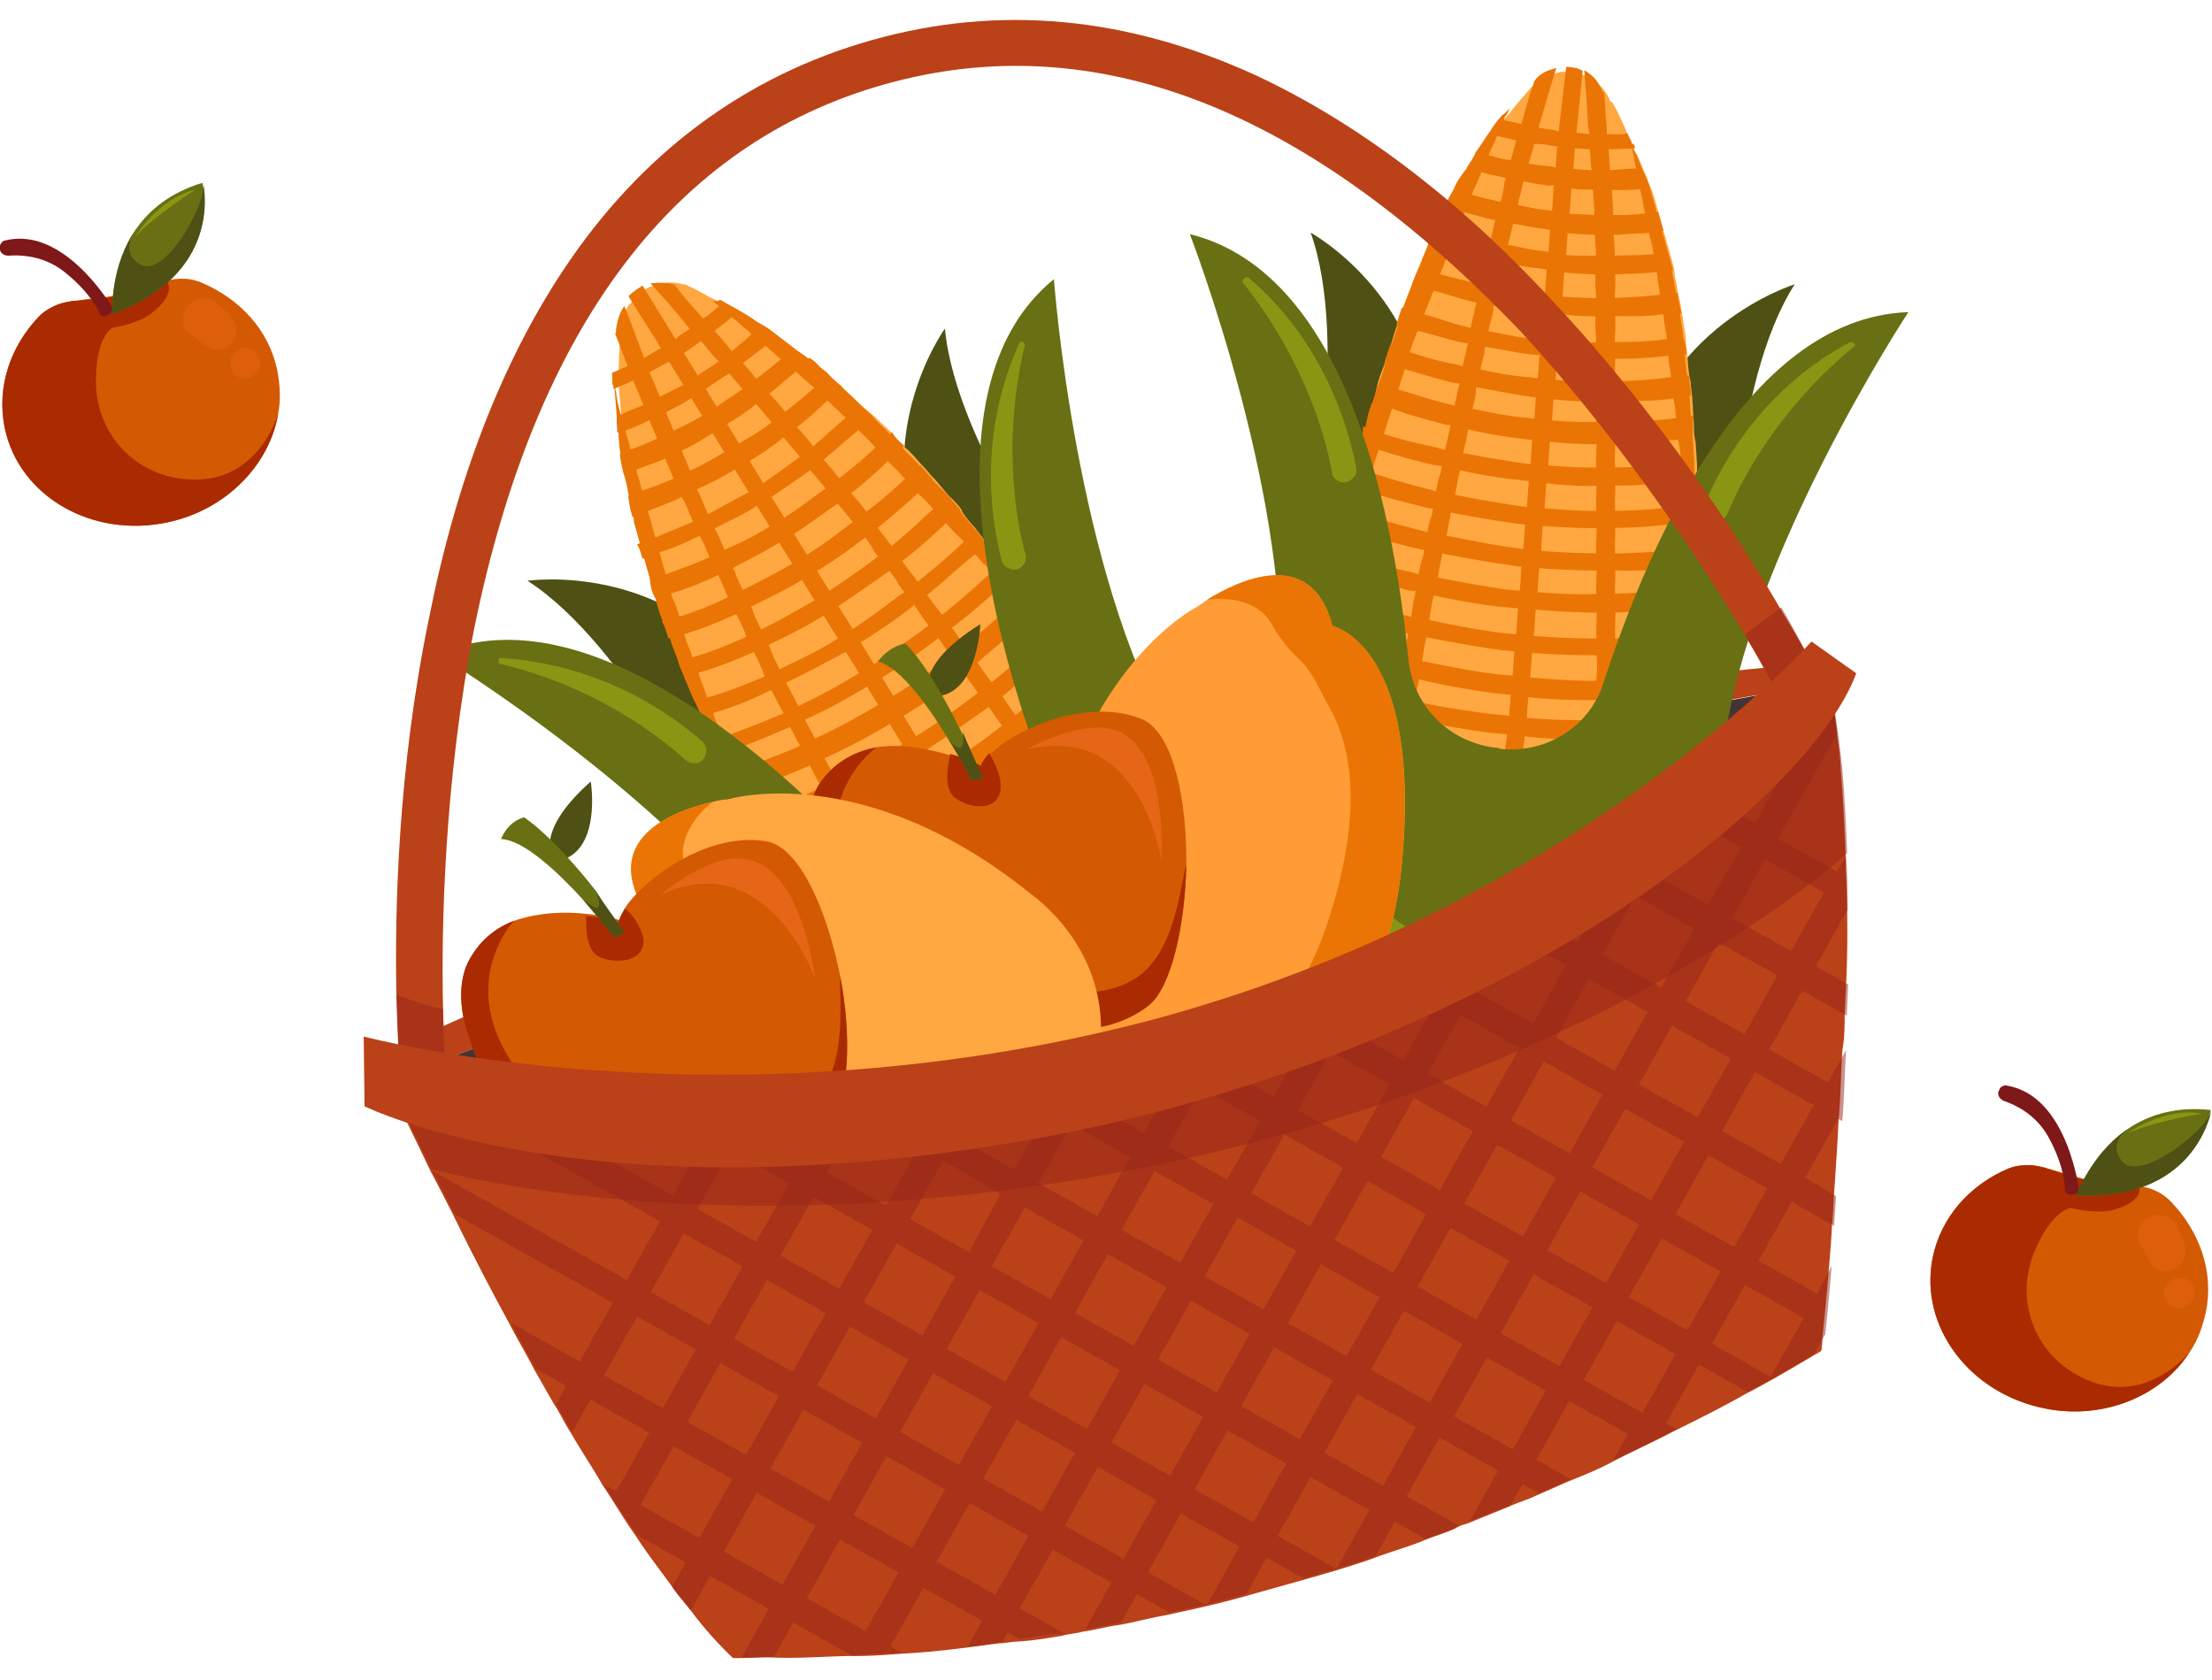 <svg xmlns="http://www.w3.org/2000/svg" width="316" height="240" fill="none"><path fill="#BB4118" d="M258.93 94.788s-.36 1.32-2.176 3.538c-14.686 2.421-64.104 11.436-100.724 21.731-40.462 11.375-93.315 31.599-100.584 34.374l-3.214-2.755s47.026-22.733 101.955-38.175C207.76 98.441 258.93 94.788 258.93 94.788"/><path fill="#433435" d="M261.017 97.86s-36.044 49.646-100.283 62.339c-42.32 8.239-74.713 3.198-92.273-1.134-5.736-1.314-9.762-2.622-11.952-3.469-1.095-.424-1.963-.912-1.963-.912l.904-.254c7.269-2.775 60.348-23.063 100.584-34.375 36.62-10.294 86.328-19.146 100.724-21.73z"/><path fill="#4F5013" d="M187.156 128.381s5.161 22.696 21.958 24.316c16.861 1.846 25.008-17.762 25.008-17.762zM186.819 77.742s6.121-28.55.415-44.508c0 0 17.892 9.849 16.575 31.195-1.316 21.346-16.99 13.313-16.99 13.313M247.171 84.191s.059-29.286 9.216-43.568c0 0-19.539 5.98-22.918 26.931-3.089 21.114 13.702 16.637 13.702 16.637"/><path fill="#FFA740" d="M240.879 93.034c-.135 1.257-.333 2.289-.467 3.546-.198 1.031-.233 1.773-.431 2.804-.134 1.257-.495 2.578-.467 3.546-.36 1.321-.332 2.289-.495 2.578l.064.226q-4.46 2.352-8.434 3.835l-2.713.762c-4.295 1.208-8.554 1.674-12.715 1.624-.516-.099-.968.028-1.257-.135l-.226.064-.226.063c-.226.064-.516-.099-.742-.035q-6.093-.849-12.078-3.922c-.869-.487-1.674-.749-2.317-1.3-2.67-1.688-5.404-3.603-8.038-6.033 0 0-.064-.226.099-.516.099-.515.071-1.483-.021-2.677-.028-.968.106-2.225.241-3.482.035-.742.007-1.71.205-2.741s.106-2.225.24-3.482c.036-.742.234-1.773.269-2.515s.233-1.773.205-2.74c-.063-.227.099-.516.036-.742.035-.742.233-1.773.268-2.515.198-1.031.333-2.289.531-3.32.261-.805.233-1.773.494-2.578.198-1.031.333-2.289.53-3.32.262-.805.234-1.773.495-2.578.198-1.031.332-2.289.756-3.384.262-.805.46-1.836.495-2.578.198-1.031.396-2.062.82-3.157l-.064-.226c.262-.806.523-1.61.721-2.642s.622-2.126 1.046-3.22l.784-2.417c.424-1.094.622-2.126 1.046-3.22l.784-2.416 1.272-3.285c.262-.805.749-1.674 1.011-2.479.424-1.095.848-2.19 1.335-3.058.262-.806.749-1.674 1.074-2.254.325-.579.424-1.094.749-1.674l.813-1.448 1.3-2.316c.423-1.095 1.137-2.027 1.851-2.96.487-.869 1.038-1.511 1.3-2.316.713-.933 1.363-2.091 2.077-3.024.487-.868 1.038-1.511 1.589-2.154.389-.353.551-.643.94-.996.876-1.222 1.815-2.218 2.918-3.503.162-.29.388-.353.777-.706q1.504-1.155 3.2-1.632c.452-.127.678-.19 1.193-.091.968-.028 1.71.007 2.579.495.289.162.805.26 1.158.65 1.158.65 1.865 1.427 2.472 2.72.064.225.127.451.353.388.897 1.455 1.631 3.2 2.366 4.945.127.452.544 1.066.671 1.519s.19.678.544 1.066c.543 1.067.861 2.197 1.405 3.264.254.904.734 1.745.925 2.423l.953 3.39.699 2.487.953 3.39c.255.905.445 1.583.473 2.55.318 1.13.41 2.325.664 3.229s.219 1.646.473 2.55c.092 1.194.409 2.324.437 3.292.029.967.219 1.645.247 2.613.092 1.194.184 2.388.438 3.292.028.968.219 1.646.247 2.614.092 1.193.12 2.161.211 3.355.029.968-.007 1.71.247 2.614.092 1.193.12 2.161.212 3.355.028.968-.007 1.71.021 2.677.091 1.194-.106 2.225-.015 3.419.028.968-.007 1.71.021 2.677.092 1.194-.106 2.225-.014 3.419.028.968-.008 1.71-.206 2.74.029.968-.007 1.71-.268 2.515.063.226-.099.516-.036.742.028.968-.233 1.773-.205 2.74-.134 1.258-.332 2.29-.24 3.483-.615.416-.65 1.158-.622 2.126"/><path fill="#EA7504" d="M233.596 21.177c-1.194.092-1.935.056-3.129.148-.742-.035-1.71-.007-2.677.02-.968.029-1.999-.169-2.967-.14-.29-.163-.742-.036-1.031-.199-.516-.099-1.032-.198-1.484-.07-1.031-.198-2.062-.396-3.03-.368-.805-.262-1.773-.234-2.578-.495-1.031-.198-1.837-.46-2.868-.657-.289-.163-.516-.1-.805-.262.487-.868 1.038-1.511 1.589-2.154 0 0 .226-.063.29.163.805.261 1.547.296 2.352.558.805.261 1.547.297 2.578.495.806.261 1.773.233 2.579.494.515.1 1.031.198 1.483.071.29.163.742.036 1.031.198.968-.028 1.773.233 2.741.205s1.709.008 2.677-.02c.742.035 1.483.07 2.162-.12.127.452.543 1.066.67 1.518.227-.063.29.163.417.615M235.706 26.926c-.452.127-.742-.036-1.194.091-1.194.092-2.388.184-3.871.113-.742-.036-1.709-.007-2.677.02-1.258-.134-2.677.022-3.998-.339-.29-.162-.742-.035-1.031-.198-.516-.099-1.032-.198-1.484-.07-1.257-.135-2.804-.432-3.835-.63-.806-.261-1.773-.233-2.579-.494-1.32-.36-2.578-.495-3.673-.92-.515-.098-1.094-.423-1.836-.458.487-.87 1.038-1.512 1.3-2.317.516.099.805.261 1.321.36 1.031.198 2.126.622 3.383.756.805.262 1.547.297 2.578.495 1.032.198 2.289.332 3.546.467.516.099 1.032.198 1.484.07.289.163.741.036 1.031.198 1.257.135 2.515.27 3.482.241.968-.028 1.71.007 2.678-.02 1.193-.093 2.387-.184 3.355-.212.226-.064.452-.127.741.035.834 1.23 1.088 2.133 1.279 2.812M237.642 32.967c-.452.127-1.194.092-1.872.282-1.42.156-2.903.085-4.549.303-.742-.035-1.71-.007-2.677.021-1.484-.07-3.193-.078-4.966-.311-.29-.163-.742-.035-1.031-.198L221 32.767c-1.773-.233-3.32-.53-4.867-.827-.805-.261-1.773-.233-2.578-.495-1.547-.296-3.158-.82-4.479-1.18l-2.415-.784 1.3-2.317c.579.325 1.321.36 2.126.622 1.321.36 2.642.72 4.188 1.018.806.261 1.547.297 2.579.495 1.547.296 2.867.657 4.351.728l1.547.296c.289.163.741.036 1.031.198l4.45.213c.968-.028 1.71.007 2.677-.021 1.484.07 2.904-.085 4.323-.24.452-.127 1.194-.091 1.646-.219zM239.008 38.68c-.678.19-1.42.156-2.388.184-1.645.218-3.355.211-5.516.331-.742-.035-1.71-.007-2.677.02-1.71-.006-3.709-.176-5.708-.346-.29-.162-.742-.035-1.031-.198l-1.547-.297c-1.999-.17-3.836-.629-5.609-.862-.805-.262-1.773-.233-2.578-.495-2.062-.396-3.673-.919-5.283-1.442-.806-.26-1.837-.459-2.416-.784 0 0-.226.064-.29-.162.262-.806.749-1.674 1.074-2.253q1.209.39 2.416.784c1.547.297 3.157.82 4.994 1.279.805.261 1.547.297 2.578.495 1.773.233 3.384.756 5.383.926l1.546.297c.29.162.742.035 1.032.197 1.773.234 3.708.178 5.418.185.967-.028 1.709.007 2.677-.021 1.935-.056 3.645-.05 5.064-.204.742.035 1.42-.156 2.162-.12zM240.209 44.685c-.678.19-1.646.219-2.387.184-1.872.282-3.808.338-6.259.296-.742-.036-1.709-.008-2.677.02a38 38 0 0 1-6.449-.382c-.226.064-.742-.035-.968.028-.742-.035-1.257-.134-1.709-.007-2.289-.332-4.351-.728-6.414-1.124-.805-.261-1.773-.233-2.578-.495-2.352-.558-4.252-1.243-6.089-1.703-.805-.261-1.836-.459-2.416-.784-.226.064-.289-.162-.515-.099.261-.805.749-1.674 1.01-2.48l.29.163 2.415.785c1.611.523 3.673.918 5.8 1.54.805.262 1.546.297 2.578.495 1.836.46 3.899.855 6.124.961q.773.15 1.547.297c.289.163.741.036.967-.028 2.226.106 4.225.276 6.16.22.968-.028 1.709.007 2.677-.021 2.162-.12 4.323-.24 5.969-.459.968-.028 1.646-.218 2.388-.183.091 1.194.282 1.872.536 2.776M240.895 50.59c-.679.19-1.646.218-2.388.182-1.872.283-4.259.466-6.937.487-.741-.035-1.709-.007-2.677.02-2.225-.105-4.676-.148-7.191-.417-.226.064-.515-.099-.967.029a11.5 11.5 0 0 0-1.773-.234c-2.515-.269-4.867-.827-7.156-1.16-.805-.26-1.836-.459-2.578-.494-2.578-.495-4.768-1.343-6.83-1.738l-2.416-.785c-.226.064-.289-.162-.516-.099l.785-2.415c.226-.064.289.162.515.099l2.416.784c1.837.46 4.026 1.307 6.378 1.866.806.261 1.611.522 2.579.494 2.062.396 4.414.954 6.929 1.223.516.099 1.031.198 1.773.233.226-.063.516.1.968-.028 2.514.269 4.739.375 6.901.255.968-.028 1.709.008 2.677-.02 2.677-.021 4.839-.141 6.711-.424.967-.028 1.646-.218 2.387-.183.191.678.445 1.582.41 2.324M241.571 56.497c-.678.19-1.42.155-2.324.409-2.098.346-4.775.367-7.678.451-.742-.035-1.71-.007-2.677.021-2.452-.043-5.129-.022-7.933-.453-.226.064-.516-.099-.742-.035-.515-.1-1.257-.135-1.773-.234-2.804-.43-5.382-.926-7.96-1.42-.805-.262-1.837-.46-2.578-.495-2.868-.657-5.284-1.442-7.41-2.064l-2.416-.784-.289-.163.784-2.415.29.162 2.415.785c1.9.685 4.542 1.406 7.12 1.9.806.262 1.611.523 2.579.495 2.352.559 4.93 1.053 7.671 1.259.515.099 1.257.134 1.773.233.226-.064.515.099.741.035 2.741.205 5.256.474 7.643.29.968-.027 1.71.008 2.677-.02 2.903-.084 5.291-.268 7.389-.614.968-.028 1.646-.219 2.388-.183.091 1.194.345 2.098.31 2.84M241.81 62.528c-.678.19-1.194.092-1.872.282-2.388.184-5.001.43-8.357.642-.741-.035-1.709-.007-2.677.021-2.677.021-5.644-.12-8.674-.488-.226.063-.515-.1-.742-.036-.515-.099-1.257-.134-1.772-.233-3.031-.368-5.835-.799-8.477-1.52-.805-.261-1.836-.459-2.578-.494-3.157-.82-5.799-1.541-7.989-2.389l-2.415-.784c.261-.806.522-1.61.72-2.642l.226-.063q1.209.39 2.416.784c2.126.622 4.832 1.569 7.699 2.226.806.261 1.611.523 2.578.495 2.579.494 5.446 1.152 8.187 1.357.516.099 1.258.134 1.773.233.226-.063.516.099.742.035 3.03.368 5.707.347 8.384.326.968-.028 1.71.008 2.678-.02 3.129-.148 6.032-.233 8.13-.579.742.036 1.42-.155 2.098-.346-.071 1.484-.043 2.451-.078 3.193M242.035 68.561c-.452.127-.968.028-1.646.219-2.388.183-5.453.557-9.098.606-.742-.035-1.71-.007-2.677.021a48.2 48.2 0 0 1-9.19-.587c-.226.063-.516-.1-.742-.036-.515-.099-1.257-.134-1.773-.233-3.256-.304-6.35-.898-9.218-1.555-.805-.261-1.836-.46-2.578-.495-3.383-.756-6.315-1.64-8.73-2.424-.806-.261-1.385-.586-2.126-.621.261-.806.459-1.837.494-2.579.58.325 1.385.587 2.19.848 2.19.848 5.057 1.505 8.441 2.262.805.261 1.61.523 2.578.494 2.868.658 5.672 1.089 8.992 1.619.516.099 1.257.134 1.773.233.226-.063.516.1.742.036q4.884.456 8.9.425c.968-.029 1.709.007 2.677-.021 3.419.014 6.485-.36 8.809-.77.678-.19 1.193-.09 1.871-.282a8.8 8.8 0 0 1 .311 2.84M242.046 74.658c-.226.064-.679.19-.968.028-2.614.247-5.679.621-9.55.734-.742-.036-1.71-.008-2.677.02-2.904.085-6.386-.156-9.868-.396-.226.063-.516-.1-.742-.036-.516-.099-1.257-.134-1.773-.233-3.546-.467-6.64-1.06-9.734-1.654-.805-.261-1.836-.46-2.578-.495-3.673-.919-6.83-1.738-9.246-2.523-.516-.099-1.095-.423-1.61-.522.261-.806.233-1.773.494-2.579.516.1 1.095.424 1.837.46 2.416.784 5.347 1.667 9.02 2.586.805.261 1.61.523 2.578.495 2.868.657 6.188 1.187 9.508 1.717.515.1 1.257.135 1.773.234.226-.064.515.099.741.035 3.483.24 6.739.545 9.642.46.968-.028 1.71.008 2.677-.02 3.645-.05 6.937-.487 9.325-.67.452-.128.967-.029 1.193-.092-.035.742-.007 1.71-.042 2.45M241.824 80.817l-.226.064c-2.614.247-6.131.748-10.066.635-.742-.036-1.709-.008-2.677.02-3.193-.078-6.612-.092-10.384-.495-.226.063-.515-.1-.741-.036a11.4 11.4 0 0 1-1.773-.233c-3.546-.467-7.156-1.16-10.25-1.753-.805-.261-1.836-.46-2.578-.495-3.899-.855-7.12-1.9-9.825-2.848-.29-.162-.516-.099-.805-.261.261-.805.233-1.773.495-2.578.289.162.805.261 1.094.424 2.416.784 5.863 1.766 9.536 2.685.805.261 1.61.523 2.578.495 3.094.593 6.477 1.35 10.023 1.816.516.1 1.258.135 1.773.234.226-.064.516.099.742.035 3.546.467 6.965.481 10.158.56.967-.029 1.709.007 2.677-.022 3.871-.112 7.452-.387 9.776-.797l.678-.19c-.198 1.031-.233 1.773-.205 2.74M241.319 86.812c-2.614.247-6.195.522-10.292.698-.742-.036-1.709-.007-2.677.02-3.419-.014-6.901-.254-10.899-.594-.226.064-.516-.099-.742-.035-.742-.036-1.257-.135-1.999-.17-3.772-.403-7.381-1.096-10.765-1.852-.805-.261-1.836-.46-2.578-.495-3.963-1.081-7.636-2-10.341-2.947.036-.741.233-1.772.269-2.514.226-.064.289.162.515.099 2.706.947 6.153 1.929 10.052 2.784.805.261 1.61.523 2.578.495 3.383.756 6.703 1.286 10.539 1.915.741.036 1.257.135 1.999.17.226-.063.515.099.742.035 3.771.403 7.48.58 10.609.433.968-.029 1.71.007 2.677-.021 4.097-.176 7.679-.451 10.292-.698.254.904.056 1.935.021 2.677M240.87 93.036c-2.614.247-5.969.459-9.84.571-.742-.035-1.709-.007-2.677.021-3.419-.014-7.353-.128-11.351-.467-.226.063-.516-.1-.516-.1-.742-.035-1.257-.134-1.999-.169-4.062-.566-7.671-1.258-11.281-1.95-.805-.262-1.836-.46-2.578-.496-3.899-.855-7.12-1.9-10.051-2.784.035-.742.233-1.773.269-2.515 2.705.947 6.152 1.93 10.051 2.785.805.261 1.61.523 2.578.495 3.384.756 6.993 1.448 11.055 2.014.741.035 1.257.134 1.999.17.226-.064.515.099.515.099q5.997.51 11.126.53c.967-.027 1.709.008 2.677-.02q5.806-.169 10.066-.635a29 29 0 0 0-.043 2.451M240.405 96.583c-.198 1.031-.234 1.773-.431 2.804-2.614.247-5.743.395-9.099.606-.741-.035-1.709-.007-2.677.021-3.645.049-7.579-.064-11.641-.63-.226.064-.515-.099-.515-.099-.742-.035-1.258-.134-1.999-.17-4.062-.565-7.897-1.194-11.57-2.113-.806-.261-1.837-.46-2.579-.495-3.673-.918-6.83-1.738-9.246-2.522.036-.742.008-1.71.205-2.741 2.706.947 5.863 1.766 9.536 2.685.805.262 1.611.523 2.578.495 3.61.693 7.509 1.548 11.281 1.95.742.036 1.257.135 1.999.17.226-.063.515.1.515.1 3.998.34 7.997.679 11.641.63.968-.029 1.71.007 2.678-.021 3.355-.212 6.71-.423 9.324-.67M239.438 102.708c-.361 1.321-.333 2.288-.495 2.578-2.388.183-5.291.268-8.42.416-.742-.036-1.71-.008-2.677.021-3.645.049-7.869-.227-12.157-.729-.226.063-.29-.163-.516-.099-.741-.036-1.257-.135-1.999-.17-4.287-.502-8.186-1.357-12.022-1.986-.805-.262-1.836-.46-2.578-.495-3.157-.82-6.089-1.703-8.73-2.424.099-.516.07-1.483-.021-2.677 2.641.72 5.573 1.604 8.956 2.36.805.262 1.611.523 2.578.495 3.673.919 7.735 1.484 11.797 2.05.741.035 1.257.134 1.999.17.226-.064.289.162.515.098 4.288.503 8.222.616 11.867.567.968-.028 1.71.007 2.677-.021 3.709.177 6.612.093 9.226-.154"/><path fill="#EA7504" d="M215.667 15.485c-.163.29-.262.805-.65 1.158-.262.805-.749 1.674-1.01 2.48-.325.579-.424 1.094-.749 1.674s-.424 1.094-.749 1.674c-.262.805-.749 1.674-1.011 2.479-.424 1.095-.911 1.963-1.335 3.058-.262.805-.749 1.674-1.011 2.48l-1.271 3.284c-.262.805-.749 1.674-1.011 2.48l-1.272 3.284c-.261.805-.523 1.61-1.01 2.479l-1.272 3.284c-.261.806-.523 1.61-1.01 2.48-.424 1.094-.848 2.19-1.046 3.22l-.784 2.416c-.424 1.095-.622 2.126-1.046 3.221l-.785 2.416c-.424 1.095-.621 2.126-1.045 3.22l-.785 2.417c-.424 1.094-.622 2.126-1.046 3.22l-.784 2.416c-.424 1.095-.622 2.126-1.046 3.221l-.784 2.416c-.424 1.095-.622 2.126-1.046 3.22l-.784 2.416c.289.163.289.163.127.453-.064-.227.099-.516.035-.742.036-.742.234-1.773.269-2.515.198-1.031.332-2.288.53-3.32.262-.805.233-1.773.495-2.578.198-1.031.332-2.288.53-3.32.262-.805.233-1.773.495-2.578.198-1.031.332-2.289.756-3.383.261-.806.459-1.837.495-2.579.198-1.03.396-2.062.82-3.157 0 0-.064-.226.162-.29l.784-2.415c.424-1.095.848-2.19 1.046-3.221l.785-2.416c.423-1.095.847-2.19 1.045-3.22l.785-2.417 1.272-3.284c.261-.805.522-1.61 1.01-2.48l1.272-3.284c.261-.805.749-1.674 1.01-2.479.325-.58.424-1.095.749-1.674.099-.516.424-1.095.587-1.384l1.3-2.317c.424-1.095 1.137-2.027 1.851-2.96.487-.868 1.038-1.511 1.3-2.316.713-.933 1.363-2.091 2.077-3.023.487-.87 1.038-1.512 1.589-2.155.615-.416.777-.706 1.166-1.06M222.336 9.708c-.784 2.416-1.505 5.057-2.388 7.989-.262.805-.523 1.61-.721 2.642-.198 1.03-.622 2.126-.982 3.447-.262.805-.523 1.61-.721 2.641-.198 1.032-.622 2.126-.756 3.384-.262.805-.523 1.61-.721 2.641-.198 1.032-.622 2.127-.756 3.384-.262.805-.523 1.61-.721 2.642-.198 1.03-.622 2.126-.756 3.383-.262.805-.523 1.61-.495 2.578-.198 1.032-.622 2.126-.756 3.384-.262.805-.523 1.61-.495 2.578-.198 1.031-.622 2.126-.756 3.383-.262.806-.523 1.61-.495 2.578-.198 1.032-.558 2.353-.756 3.384-.262.805-.297 1.547-.495 2.578s-.558 2.352-.756 3.383c-.262.806-.233 1.774-.495 2.579-.198 1.031-.332 2.288-.756 3.383-.262.805-.233 1.773-.495 2.578-.198 1.032-.332 2.289-.756 3.384-.261.805-.233 1.773-.495 2.578-.198 1.031-.332 2.289-.756 3.383-.261.806-.233 1.773-.495 2.579-.198 1.03-.332 2.288-.53 3.32-.261.805-.233 1.772-.495 2.578-.198 1.031-.332 2.288-.53 3.32-.261.805-.233 1.773-.495 2.578-.198 1.031-.332 2.288-.53 3.32-.261.805-.233 1.773-.495 2.578-.296 1.547-.593 3.094-.827 4.867-.868-.488-1.674-.749-2.316-1.3.134-1.258.431-2.805.565-4.062.262-.805.234-1.773.495-2.578.198-1.031.332-2.289.53-3.32.262-.805.233-1.773.495-2.578.198-1.032.332-2.289.53-3.32.262-.805.233-1.773.495-2.578.198-1.031.332-2.289.53-3.32.261-.805.233-1.773.495-2.578.198-1.032.332-2.289.756-3.384.261-.805.233-1.773.495-2.578.198-1.031.332-2.289.756-3.383.261-.806.233-1.773.495-2.579.198-1.03.332-2.288.756-3.383.261-.805.233-1.773.495-2.578.198-1.031.558-2.352.756-3.384.261-.805.233-1.773.495-2.578.198-1.031.558-2.352.756-3.383.261-.806.459-1.837.495-2.579.198-1.03.558-2.352.756-3.383.261-.805.459-1.836.495-2.578.198-1.031.558-2.352.756-3.384.261-.805.523-1.61.495-2.578.197-1.031.558-2.352.756-3.383.261-.805.523-1.61.721-2.642s.558-2.352.756-3.383c.261-.806.523-1.61.721-2.642.424-1.095.621-2.126.756-3.383.261-.806.523-1.611.721-2.642.424-1.095.621-2.126.982-3.447l.784-2.416c.622-2.126 1.081-3.963 1.767-5.863.876-1.221 2.006-1.54 3.136-1.857M226.1 10.113l-.841 8.285-.269 2.515-.241 3.482-.268 2.515-.241 3.482-.269 2.515-.24 3.483-.269 2.514-.24 3.483-.269 2.514-.241 3.483-.268 2.514-.241 3.483-.269 2.514-.24 3.483-.269 2.514-.241 3.483-.268 2.514-.241 3.483-.269 2.514-.24 3.483-.269 2.514-.24 3.483-.269 2.514-.241 3.483-.268 2.514-.241 3.483-.269 2.514-.24 3.483-.269 2.515-.834 6.576-1.258-.135-1.257-.134.834-6.576.269-2.515.241-3.482.268-2.515.241-3.482.269-2.515.24-3.482.269-2.515.24-3.482.269-2.515.241-3.482.268-2.515.241-3.482.269-2.515.24-3.482.269-2.515.241-3.483.268-2.514.241-3.483.269-2.514.24-3.483.269-2.514.24-3.483.269-2.514.241-3.483.268-2.514.241-3.483.269-2.514.24-3.483.269-2.514 1.004-8.576c.742.036 1.483.071 2.352.559M230.363 109.407l-2.713.762.213-4.45c-.029-.968.007-1.709-.021-2.677.134-1.258.106-2.225.24-3.483-.028-.967.008-1.709-.021-2.677.135-1.257.107-2.225.015-3.419-.028-.967.007-1.709-.021-2.677-.092-1.194.106-2.225.015-3.418-.029-.968.007-1.71-.021-2.678-.092-1.194.106-2.225.014-3.418-.028-.968.007-1.71-.021-2.678-.091-1.193.107-2.225.015-3.418-.028-.968.007-1.71-.021-2.678-.092-1.193.106-2.225.015-3.419-.029-.967.007-1.709-.021-2.677-.092-1.193.106-2.225.014-3.419-.028-.967.007-1.709-.021-2.677-.091-1.193.106-2.225.015-3.418-.028-.968.007-1.71-.021-2.678-.092-1.193.106-2.225.014-3.418-.028-.968.008-1.71-.02-2.678-.092-1.193-.184-2.387.014-3.418-.028-.968.007-1.71-.021-2.678-.091-1.193-.183-2.387.015-3.418-.028-.968.007-1.71-.021-2.678-.092-1.193-.184-2.387-.212-3.355s.008-1.71-.021-2.677c-.091-1.194-.183-2.387-.211-3.355s.007-1.71-.247-2.614c-.092-1.194-.183-2.387-.212-3.355s.008-1.71-.246-2.614c-.085-2.903-.332-5.517-.515-7.904 1.158.65 1.864 1.427 2.472 2.72.063.226.127.452.353.388.155 1.42.148 3.13.367 4.775.028.968-.008 1.71.247 2.614.091 1.194.119 2.161.211 3.355.028.968-.007 1.71.247 2.614.092 1.194.12 2.161.212 3.355.028.968-.008 1.71.02 2.677.092 1.194.12 2.162.212 3.356.028.967-.007 1.709.021 2.677.092 1.194.12 2.161-.015 3.419.028.967-.007 1.709.021 2.677.092 1.194.12 2.161-.014 3.419.028.967-.008 1.709.021 2.677.091 1.194-.107 2.225-.015 3.419.028.967-.007 1.709.021 2.677.092 1.194-.106 2.225-.015 3.419.029.967-.007 1.709.021 2.677.092 1.193-.106 2.225-.014 3.419.028.967-.007 1.709.021 2.677.091 1.193-.107 2.225-.015 3.419.028.967-.007 1.709.021 2.677.092 1.193-.106 2.225-.015 3.418.029.968-.007 1.71.021 2.678.092 1.193-.106 2.225-.014 3.418.028.968-.007 1.71.021 2.678.091 1.193-.106 2.225-.015 3.418.028.968-.007 1.71.021 2.678.092 1.193-.106 2.225-.014 3.418.028.968-.008 1.71.02 2.678.092 1.193-.106 2.225-.24 3.482.028.968-.007 1.709.021 2.677-.135 1.257-.043 2.451-.177 3.709M241.57 83.328c-.028-.967.007-1.709-.247-2.613-.028-.968.007-1.71-.247-2.614-.092-1.194-.184-2.387-.212-3.355s-.218-1.646-.247-2.614c-.091-1.194-.183-2.387-.211-3.355s-.219-1.646-.247-2.614c-.092-1.193-.183-2.387-.438-3.291-.028-.968-.218-1.646-.247-2.614-.091-1.194-.183-2.388-.437-3.292-.028-.967-.219-1.645-.247-2.613-.092-1.194-.409-2.324-.438-3.292-.028-.968-.218-1.646-.247-2.614-.091-1.193-.409-2.324-.437-3.291-.254-.904-.219-1.646-.473-2.55-.092-1.194-.41-2.324-.438-3.292-.254-.904-.218-1.646-.473-2.55-.091-1.194-.409-2.324-.727-3.454-.254-.905-.219-1.646-.473-2.55-.317-1.13-.409-2.325-.727-3.455-.254-.904-.282-1.872-.473-2.55-.318-1.13-.409-2.324-.727-3.454l-.254-.904c.127.452.19.678.544 1.067.543 1.066.861 2.196 1.405 3.263.254.904.734 1.745.925 2.423l.953 3.39.699 2.487.953 3.39c.255.905.445 1.583.473 2.551.318 1.13.41 2.324.664 3.228s.219 1.646.473 2.55c.092 1.194.409 2.324.437 3.292s.219 1.646.247 2.614c.092 1.193.184 2.387.438 3.291.028.968.219 1.646.247 2.614.092 1.194.12 2.161.211 3.355.029.968-.007 1.71.247 2.614.092 1.194.12 2.161.212 3.355.028.968-.007 1.71.021 2.677.091 1.194-.106 2.225-.015 3.42.028.967-.007 1.709.021 2.676.092 1.194-.106 2.225-.014 3.42.028.967-.008 1.709-.206 2.74-.035.741-.007 1.71-.268 2.514"/><path fill="#687013" d="M272.626 44.595s-23.082 35.026-26.391 62.299l-.707 7.028c-1.782 17.087-16.963 29.892-34.213 28.399-.226.064-.741-.035-.967.029-.29-.163-.742-.036-1.032-.198-17.214-2.234-29.178-17.896-27.396-34.983l.707-7.028c2.568-27.308-12.65-66.69-12.65-66.69 23.069 5.71 29.303 41.764 31.222 60.737.649 6.647 5.755 11.797 12.331 12.631.226-.063.516.099.516.099.226-.063.29.163.516.099 6.512.609 12.722-3.332 14.587-9.71 5.915-18.005 19.799-51.91 43.477-52.712"/><path fill="#889613" d="M185.34 107.183c-.127-.452-.869-.488-.741-.036-.178 3.709.055 9.741 2.322 15.202 2.683 6.075 9.64 16.071 25.929 15.882.515.099.551-.643.035-.742-7.282-1.611-23.931-7.907-27.545-30.306M178.308 39.646c4.436 3.631 12.494 12.341 15.431 27.126.254.904-.459 1.837-1.363 2.09-.905.255-2.063-.395-2.091-1.363-.755-4.422-3.707-15.787-12.754-27.147-.127-.452.487-.869.777-.706M264.316 48.882c-5.107 2.656-14.94 9.323-20.805 23.167-.487.869.056 1.935.862 2.197.868.487 1.999.17 2.423-.925 1.759-4.153 6.867-14.614 18.163-23.888.226-.063-.19-.678-.643-.55"/><path fill="#4F5013" d="M175.486 132.881s4.871 22.533-9.681 31.503c-14.616 8.743-30.296-5.386-30.296-5.386zM154.104 87.182S136.56 63.82 134.987 46.945c0 0-11.939 16.527-1.763 35.375 10.113 18.621 20.88 4.862 20.88 4.862M102.197 118.603S89.633 92.134 75.352 82.978c0 0 20.138-2.979 32.159 14.618 11.858 17.887-5.314 21.007-5.314 21.007"/><path fill="#FFA740" d="M111.692 123.74c.544 1.067 1.314 2.07 1.794 2.911.48.84.961 1.681 1.377 2.296.834 1.229 1.314 2.07 2.02 2.847.833 1.229 1.25 1.843 1.603 2.232l.064.226c3.256.304 6.385.156 9.515.008.967-.028 1.872-.282 2.839-.31q6.633-1.134 12.016-4.11c.452-.127.841-.48 1.293-.607l.226-.064.226-.063c.226-.064.389-.354.615-.417 3.525-2.211 6.569-5.262 9.261-8.702.551-.642 1.039-1.511 1.59-2.154 1.688-2.67 3.313-5.566 4.585-8.85l-.127-.452c-.127-.452-.607-1.293-1.151-2.36q-.72-1.26-1.631-3.2c-.417-.614-.897-1.455-1.378-2.296s-1.024-1.907-1.793-2.91c-.417-.615-.897-1.455-1.378-2.296s-.897-1.455-1.377-2.296c-.063-.226-.353-.388-.416-.614-.481-.84-.897-1.456-1.378-2.296-.543-1.067-1.25-1.844-2.02-2.847-.416-.615-.896-1.455-1.603-2.232-.77-1.004-1.25-1.844-2.02-2.847-.416-.615-1.123-1.392-1.539-2.007-.707-.777-1.476-1.78-2.02-2.846-.417-.615-1.123-1.392-1.54-2.007-.706-.777-1.412-1.554-1.893-2.395l-.063-.226c-.417-.614-1.123-1.391-1.766-1.942-.706-.777-1.476-1.78-2.182-2.558-.643-.55-1.123-1.391-1.766-1.942-.706-.778-1.476-1.78-2.408-2.494-.643-.551-1.286-1.102-1.766-1.943-.706-.777-1.639-1.49-2.345-2.268l-1.928-1.653c-.933-.713-1.639-1.49-2.571-2.204l-1.928-1.653c-.353-.389-.933-.714-1.286-1.102s-.932-.714-1.285-1.102c-.643-.551-1.512-1.039-2.155-1.59l-2.796-2.14c-.643-.551-1.512-1.039-2.381-1.526-.932-.714-2.09-1.364-2.959-1.851l-2.317-1.3-1.158-.65c-1.385-.587-2.607-1.463-3.991-2.05-.29-.162-.58-.324-.805-.26-1.321-.361-2.289-.333-3.42-.015l-1.13.317c-.904.255-1.455.897-2.232 1.603-.388.354-.55.643-.94.996-.713.933-1.073 2.254-1.208 3.51.064.227-.099.517-.099.517-.007 1.709-.177 3.708-.184 5.417-.099.516.092 1.194-.007 1.71.127.452-.036.742.091 1.194l.276 3.581c.028.968.282 1.872.247 2.614.091 1.193.183 2.387.5 3.517.029.968.22 1.646.474 2.55.317 1.13.409 2.324.727 3.455.254.904.445 1.582.473 2.55l.953 3.39.699 2.487.89 3.165.699 2.486c.317 1.13.635 2.26 1.115 3.101.255.904.671 1.519.925 2.423.318 1.13.862 2.197 1.116 3.101s.671 1.519.925 2.423c.544 1.067.862 2.197 1.342 3.038s.671 1.518 1.151 2.359c.544 1.067 1.088 2.133 1.342 3.038.48.84.671 1.518 1.151 2.359.544 1.067 1.087 2.133 1.568 2.974.48.841.897 1.455 1.151 2.36.48.84.897 1.455 1.151 2.359.063.226.353.388.417.615.48.84.897 1.455 1.377 2.295.544 1.067 1.313 2.07 1.794 2.911-.135 1.257.346 2.098.762 2.712"/><path fill="#EA7504" d="M87.655 55.617c1.066-.543 1.97-.798 2.811-1.278.84-.48 1.519-.67 2.36-1.151.84-.48 1.68-.96 2.748-1.504.452-.127.614-.417 1.066-.544.389-.353.84-.48 1.23-.834.84-.48 1.617-1.186 2.458-1.666.84-.48 1.391-1.123 2.006-1.54.777-.706 1.618-1.186 2.169-1.83.226-.063.388-.352.614-.416l-2.316-1.3s-.226.064-.163.29c-.614.416-1.166 1.06-2.006 1.54-.615.416-1.392 1.122-2.006 1.54-.615.416-1.456.896-2.233 1.602-.388.353-.84.48-1.229.834-.452.127-.615.416-1.067.544-.84.48-1.455.896-2.295 1.377-.841.48-1.52.67-2.36 1.15-.678.191-1.293.608-1.97.799-.1.515.09 1.194-.008 1.71.226-.064.127.451.19.677M88.18 61.81l1.13-.317c1.13-.318 2.198-.861 3.49-1.469.84-.48 1.52-.67 2.36-1.15 1.066-.544 2.36-1.152 3.588-1.985.226-.064.615-.417.84-.48.39-.354.842-.48 1.23-.834 1.229-.833 2.232-1.603 3.299-2.147.841-.48 1.392-1.123 2.006-1.54l3.01-2.309c.388-.353 1.003-.77 1.391-1.123-.642-.551-1.511-1.039-2.38-1.526-.388.353-.777.706-.939.996-.777.706-1.781 1.476-2.558 2.182-.614.417-1.391 1.123-2.006 1.54-1.003.77-2.07 1.314-3.073 2.083-.388.353-.84.48-1.23.834-.225.063-.614.416-.84.48l-3.2 1.631c-.84.48-1.519.671-2.36 1.151-1.066.544-2.196.862-3.037 1.342l-.678.19c-.261.806-.007 1.71-.043 2.452M89.154 67.879c.452-.127 1.13-.318 1.745-.735 1.292-.607 2.874-1.052 4.393-1.723.84-.48 1.52-.67 2.36-1.15 1.292-.608 2.748-1.505 4.203-2.402.226-.063.614-.417.841-.48.388-.353.84-.48 1.229-.834 1.455-.896 2.91-1.793 4.076-2.853.84-.48 1.391-1.123 2.006-1.54 1.392-1.122 2.557-2.182 3.561-2.952.551-.642 1.391-1.123 1.716-1.702-.643-.55-1.511-1.038-2.154-1.59-.615.417-.94.996-1.554 1.413-1.003.77-2.169 1.83-3.398 2.663-.615.416-1.392 1.123-2.006 1.54l-3.688 2.5c-.389.353-.841.48-1.229.833-.226.064-.615.417-.841.48-1.455.897-2.748 1.504-4.04 2.112-.841.48-1.52.67-2.36 1.15-1.519.672-2.811 1.28-3.942 1.597-.452.127-1.13.317-1.518.67.155 1.42.409 2.325.6 3.003M90.354 73.883c.678-.19 1.356-.381 2.197-.861 1.519-.671 3.327-1.18 5.008-2.14.841-.48 1.52-.671 2.36-1.151 1.745-.735 3.426-1.695 5.107-2.656.226-.063.615-.416.841-.48.388-.353.841-.48 1.455-.897 1.681-.96 3.299-2.147 4.691-3.27.84-.48 1.392-1.123 2.006-1.54 1.618-1.186 2.946-2.535 4.112-3.594.777-.707 1.391-1.123 1.942-1.766 0 0 .226-.064.163-.29l-1.928-1.653c-.551.643-1.166 1.06-1.943 1.766-1.166 1.06-2.557 2.182-3.949 3.305-.615.417-1.392 1.123-2.006 1.54-1.392 1.123-2.847 2.02-4.529 2.98-.388.353-.84.48-1.455.897-.226.064-.614.417-.84.48-1.682.96-3.137 1.858-4.656 2.529-.84.48-1.519.67-2.36 1.15-1.744.735-3.263 1.406-4.845 1.851-.678.19-1.356.381-1.97.798.154 1.42.345 2.098.6 3.002M91.779 79.824c.678-.19 1.582-.445 2.197-.861q2.712-.763 5.912-2.394c.841-.48 1.519-.671 2.36-1.151 1.907-1.024 3.878-1.822 5.722-3.072.226-.064.614-.417.84-.48.389-.354 1.067-.544 1.455-.897 1.844-1.25 3.688-2.5 5.306-3.687.84-.48 1.391-1.123 2.006-1.54 1.78-1.476 3.334-2.888 4.726-4.011.777-.707 1.328-1.35 1.943-1.766.226-.064.162-.29.388-.353l-1.928-1.653s-.162.29-.388.353c-.551.643-1.166 1.06-1.943 1.766-1.392 1.122-2.72 2.471-4.5 3.948-.615.416-1.392 1.123-2.006 1.54-1.618 1.186-3.236 2.372-5.08 3.622-.388.353-.84.48-1.455.897-.226.064-.614.417-.841.48-1.907 1.025-3.814 2.049-5.495 3.009-.841.48-1.52.67-2.36 1.151-1.97.798-3.942 1.596-5.46 2.267-.905.254-1.583.445-2.197.861.29.163.544 1.067.798 1.971M93.598 85.412l2.486-.7q2.712-.762 6.591-2.584c.84-.48 1.518-.67 2.359-1.15 1.907-1.025 4.267-2.176 6.337-3.49.226-.063.388-.353.84-.48.389-.353 1.067-.543 1.456-.897 2.069-1.313 4.076-2.853 5.919-4.103.841-.48 1.392-1.123 2.007-1.54a54 54 0 0 0 5.277-4.654c.777-.706 1.328-1.35 1.943-1.766.226-.063.162-.29.388-.353-.643-.55-1.285-1.102-1.766-1.943-.226.064-.162.29-.388.353-.551.643-1.166 1.06-1.943 1.766-1.328 1.35-3.108 2.825-5.115 4.365-.614.417-1.391 1.123-2.006 1.54-1.844 1.25-3.624 2.726-5.694 4.04-.388.353-1.066.543-1.455.896-.226.064-.388.353-.84.48a39 39 0 0 1-6.175 3.2c-.84.48-1.518.67-2.359 1.15-2.36 1.152-4.394 1.724-6.139 2.458l-2.486.7q.138 1.79.763 2.712M95.473 91.225l2.26-.635q3.051-.858 7.269-2.776c.904-.254 1.519-.67 2.359-1.15 2.134-1.088 4.719-2.303 7.015-3.68.226-.064.388-.353.841-.48.388-.354 1.066-.544 1.455-.897 2.296-1.377 4.528-2.98 6.534-4.52.841-.48 1.392-1.123 2.007-1.54 2.394-1.893 4.337-3.658 5.891-5.071.777-.706 1.328-1.349 1.943-1.766 0 0 .226-.063.162-.29-.642-.55-1.123-1.391-1.765-1.942 0 0-.163.29-.389.353-.551.643-1.165 1.06-1.943 1.766-1.554 1.412-3.496 3.178-5.729 4.781-.614.417-1.391 1.123-2.006 1.54-2.006 1.54-4.013 3.08-6.308 4.456-.389.354-1.067.544-1.456.897-.226.064-.388.353-.84.48-2.296 1.378-4.656 2.529-6.789 3.616-.841.48-1.519.671-2.359 1.151-2.586 1.215-5.009 2.14-6.817 2.649l-2.26.635c.416.615.67 1.519.924 2.423M97.74 96.686l2.035-.572q3.39-.953 7.947-2.966c.84-.48 1.518-.67 2.359-1.15 2.359-1.152 4.945-2.367 7.629-4.097.226-.063.389-.353.615-.416.388-.354 1.067-.544 1.455-.897 2.458-1.667 4.917-3.334 7.149-4.937.841-.48 1.392-1.123 2.006-1.54 2.621-1.956 4.727-4.011 6.281-5.424.777-.706 1.328-1.349 1.942-1.766-.416-.614-1.123-1.391-1.765-1.942l-.226.063c-.551.643-1.166 1.06-1.943 1.766-1.554 1.412-3.659 3.468-6.054 5.36-.615.417-1.392 1.123-2.007 1.54-2.006 1.54-4.464 3.207-6.923 4.873-.388.353-1.066.544-1.455.897-.226.064-.388.353-.614.417-2.522 1.44-5.044 2.881-7.404 4.032-.84.48-1.518.671-2.359 1.152-2.811 1.278-5.461 2.266-7.495 2.838l-2.034.572c.19.678.67 1.519.861 2.197M100.297 102.309l1.582-.445c2.261-.635 5.136-1.687 8.336-3.319.904-.254 1.519-.67 2.359-1.15 2.586-1.216 5.334-2.72 8.308-4.288.226-.063.388-.353.614-.416.389-.353 1.067-.544 1.455-.897 2.685-1.73 5.369-3.46 7.538-5.29.841-.48 1.392-1.123 2.006-1.54 2.784-2.246 4.889-4.301 6.895-5.84.551-.643 1.166-1.06 1.554-1.413-.416-.615-1.123-1.392-1.539-2.007-.615.417-1.166 1.06-1.717 1.703-1.717 1.702-3.885 3.531-6.669 5.777-.614.417-1.392 1.123-2.006 1.54-2.232 1.603-4.627 3.496-7.312 5.226-.388.353-1.066.544-1.455.897-.226.063-.388.353-.614.417-2.685 1.73-5.496 3.008-7.856 4.16-.84.48-1.519.67-2.359 1.15-3.264 1.406-5.913 2.394-8.173 3.03l-1.809.508c-.099.516.382 1.356.862 2.197M102.787 107.706l.904-.254c2.487-.699 5.524-2.04 9.014-3.509.904-.254 1.518-.671 2.359-1.151a79 79 0 0 0 8.696-4.64c.226-.064.389-.353.615-.417.614-.417 1.066-.544 1.681-.96 2.91-1.794 5.531-3.75 8.152-5.707.841-.48 1.392-1.123 2.006-1.54 3.01-2.31 5.341-4.428 7.284-6.194l1.165-1.06c-.416-.614-1.123-1.39-1.539-2.005-.389.353-.777.706-1.328 1.349-1.943 1.765-4.274 3.884-7.058 6.13-.614.417-1.391 1.123-2.006 1.54-2.395 1.893-5.079 3.623-7.926 5.643-.389.353-1.067.544-1.681.96-.226.064-.389.353-.615.417a87 87 0 0 1-8.47 4.576c-.841.48-1.519.671-2.359 1.151-3.49 1.469-6.365 2.521-8.788 3.446l-1.13.318c.353.389.607 1.293 1.024 1.907M105.574 113.265l.226-.063c2.487-.699 5.75-2.105 9.466-3.637.841-.48 1.519-.671 2.359-1.151a97 97 0 0 0 9.148-4.767c.226-.063.389-.353.615-.417.615-.416 1.067-.543 1.681-.96q4.706-2.786 8.541-6.06c.615-.416 1.392-1.123 2.006-1.54 2.946-2.535 5.729-4.78 7.609-6.773.162-.29.388-.353.551-.642-.417-.615-.897-1.456-1.603-2.233-.163.29-.552.643-1.004.77-1.942 1.766-4.436 4.174-7.446 6.484-.614.416-1.391 1.123-2.006 1.54-2.621 1.956-5.242 3.912-8.378 5.77-.615.416-1.003.769-1.681.96-.226.063-.389.353-.615.417q-4.704 2.786-8.922 4.703c-.841.48-1.519.671-2.359 1.151-3.716 1.533-6.817 2.648-9.24 3.573l-.678.191c.996.94 1.25 1.844 1.73 2.684M108.515 118.536c2.649-.989 5.75-2.104 9.466-3.637.904-.254 1.519-.671 2.359-1.151 3.038-1.342 6.174-3.199 9.537-5.12.226-.063.452-.127.614-.417.615-.416 1.004-.769 1.682-.96 3.299-2.147 6.146-4.167 8.992-6.187.841-.48 1.392-1.123 2.007-1.54 3.172-2.599 5.891-5.07 8.06-6.9-.48-.84-.897-1.455-1.377-2.296-.226.064-.162.29-.388.353-2.106 2.056-4.663 4.238-7.835 6.837-.615.417-1.392 1.123-2.006 1.54-2.621 1.956-5.63 4.266-8.767 6.123-.615.417-1.003.77-1.681.961-.226.063-.389.353-.615.416-3.362 1.921-6.562 3.553-9.31 5.057-.841.48-1.519.671-2.36 1.151-3.715 1.532-6.979 2.938-9.692 3.7.643.551.834 1.229 1.314 2.07M111.684 123.742c2.649-.988 5.75-2.104 9.014-3.509.84-.48 1.518-.671 2.359-1.151 3.264-1.406 6.626-3.326 9.989-5.247.226-.064.452-.128.614-.417.615-.417 1.004-.77 1.682-.961 3.299-2.147 6.598-4.294 9.381-6.539.841-.481 1.392-1.123 2.006-1.54 2.946-2.536 5.73-4.782 7.835-6.837-.417-.614-.897-1.455-1.377-2.296-2.106 2.055-4.889 4.301-8.061 6.901-.614.416-1.392 1.123-2.006 1.539-2.784 2.246-5.856 4.33-9.155 6.477-.615.416-1.004.769-1.682.96-.226.064-.452.127-.614.417-3.363 1.921-6.725 3.842-9.763 5.183-.841.481-1.519.671-2.359 1.151-3.49 1.469-6.817 2.649-9.24 3.574.48.84.96 1.681 1.377 2.295M113.553 126.876c.48.841.96 1.681 1.377 2.296 2.423-.925 5.298-1.977 8.562-3.383.84-.48 1.518-.67 2.359-1.151 3.2-1.631 6.852-3.389 10.377-5.6.226-.064.452-.127.389-.353.614-.417 1.229-.834 1.681-.961a100 100 0 0 0 9.544-6.829c.615-.417 1.392-1.123 2.006-1.54 2.784-2.246 5.341-4.428 7.51-6.257-.417-.615-.897-1.456-1.377-2.296-2.169 1.829-4.663 4.237-7.672 6.547-.615.417-1.392 1.123-2.007 1.54-2.783 2.246-6.082 4.393-9.607 6.603-.615.417-1.003.77-1.681.961-.226.063-.452.127-.389.353-3.525 2.21-6.951 3.905-10.215 5.31-.84.481-1.518.671-2.359 1.151-2.974 1.568-5.849 2.62-8.498 3.609M117.169 131.956c.833 1.23 1.25 1.844 1.603 2.233 2.197-.862 4.846-1.85 7.658-3.129.84-.48 1.518-.67 2.359-1.151 3.426-1.695 7.078-3.453 10.829-5.727.226-.064.226-.064.389-.353.615-.417 1.229-.834 1.681-.961a132 132 0 0 0 9.996-6.956c.615-.417 1.392-1.123 2.006-1.54 2.621-1.956 4.953-4.075 6.895-5.841-.127-.452-.607-1.293-1.151-2.359-1.942 1.765-4.274 3.884-7.057 6.13-.615.417-1.392 1.123-2.006 1.54-3.01 2.309-6.245 4.682-9.77 6.893-.615.417-1.229.833-1.682.96-.226.064-.226.064-.388.353-3.751 2.275-7.177 3.969-10.603 5.664-.841.481-1.519.671-2.36 1.151-3.327 1.18-6.202 2.232-8.399 3.093"/><path fill="#EA7504" d="M101.652 42.902c.29.163.643.551.933.714l1.928 1.653c.353.389.932.714 1.285 1.102s.933.714 1.286 1.102l1.928 1.653c.932.714 1.639 1.491 2.571 2.205l1.928 1.653c.932.713 1.639 1.49 2.571 2.204.643.55 1.286 1.102 1.992 1.879s1.638 1.49 2.345 2.268c.642.55 1.285 1.102 1.991 1.879s1.639 1.49 2.409 2.494c.643.55 1.285 1.102 1.766 1.942.706.777 1.638 1.491 2.408 2.494.643.551 1.286 1.102 1.766 1.943.706.777 1.638 1.49 2.408 2.494.643.55 1.123 1.391 1.766 1.942.706.778 1.412 1.555 2.408 2.494.643.551 1.123 1.392 1.766 1.943.706.777 1.476 1.78 2.408 2.494.643.55 1.123 1.391 1.766 1.942.706.778 1.476 1.78 2.183 2.558.642.55 1.123 1.391 1.765 1.942.707.778 1.476 1.78 2.183 2.558.642.55 1.123 1.391 1.765 1.942-.48-.84-.897-1.455-1.377-2.295-.544-1.067-1.25-1.844-2.02-2.847-.416-.615-.897-1.456-1.603-2.233-.77-1.003-1.25-1.843-2.02-2.847-.416-.614-1.123-1.391-1.539-2.006-.707-.777-1.477-1.78-2.02-2.847-.417-.614-1.123-1.391-1.54-2.006-.706-.777-1.413-1.554-1.893-2.395l-.063-.226c-.643-.55-1.123-1.392-1.766-1.943-.706-.777-1.702-1.716-2.408-2.493-.643-.551-1.35-1.328-1.766-1.943-.706-.777-1.702-1.717-2.409-2.494-.642-.55-1.285-1.102-1.765-1.943-.707-.777-1.639-1.49-2.409-2.493-.643-.551-1.285-1.102-1.992-1.88-.706-.777-1.638-1.49-2.344-2.267-.643-.551-1.286-1.102-1.992-1.88-.353-.388-.932-.713-1.286-1.101-.353-.39-.706-.778-1.285-1.103l-.226.064c-.643-.551-1.512-1.039-2.154-1.59l-2.797-2.14c-.643-.551-1.512-1.039-2.381-1.526-.932-.714-2.09-1.364-2.959-1.851l-2.317-1.3c-.388.353-.904.254-1.194.091M92.914 40.48c1.766 1.943 3.531 3.886 5.424 6.28.643.552 1.123 1.392 1.766 1.943.706.777 1.476 1.78 2.182 2.557.643.552 1.123 1.392 1.766 1.943.706.777 1.476 1.78 2.182 2.558.417.614 1.123 1.391 1.766 1.942.706.777 1.476 1.78 2.183 2.558.416.614 1.123 1.391 1.539 2.006.706.777 1.476 1.78 2.183 2.557.416.615 1.123 1.392 1.539 2.007.707.777 1.476 1.78 2.183 2.557.416.614 1.123 1.391 1.539 2.006.707.777 1.476 1.78 2.183 2.557.416.615 1.123 1.392 1.539 2.007.707.777 1.476 1.78 2.02 2.847.417.614 1.123 1.391 1.54 2.006.706.777 1.476 1.78 2.02 2.847.416.614 1.123 1.391 1.539 2.006.707.777 1.25 1.844 2.02 2.847.417.615 1.123 1.392 1.54 2.006.706.777 1.25 1.844 2.02 2.847.417.615 1.123 1.392 1.54 2.006.769 1.004 1.25 1.844 2.019 2.847.417.615 1.123 1.392 1.54 2.007.77 1.003 1.25 1.843 2.02 2.846.417.615 1.123 1.392 1.54 2.007.769 1.003 1.25 1.844 2.02 2.847.416.614.896 1.455 1.539 2.006.77 1.003 1.25 1.844 2.02 2.847.417.614.897 1.455 1.54 2.006.833 1.229 1.956 2.621 2.853 4.076.551-.643 1.039-1.511 1.59-2.154-.834-1.229-1.604-2.232-2.373-3.235-.481-.841-.897-1.456-1.54-2.007-.77-1.003-1.25-1.844-2.02-2.847-.417-.614-.897-1.455-1.54-2.006-.77-1.003-1.25-1.844-2.02-2.847-.416-.614-1.123-1.392-1.539-2.006-.77-1.003-1.25-1.844-2.02-2.847-.417-.615-1.123-1.392-1.54-2.006-.77-1.003-1.25-1.844-2.02-2.847-.416-.615-1.123-1.392-1.539-2.007-.77-1.003-1.25-1.843-2.02-2.846-.417-.615-1.123-1.392-1.54-2.007-.77-1.003-1.476-1.78-2.02-2.847-.416-.614-1.123-1.391-1.539-2.006-.77-1.003-1.477-1.78-2.02-2.847-.417-.614-1.123-1.391-1.54-2.006-.77-1.003-1.476-1.78-2.02-2.847-.417-.615-1.123-1.392-1.54-2.006-.769-1.003-1.476-1.78-2.182-2.558-.417-.614-1.123-1.391-1.54-2.006-.769-1.003-1.476-1.78-2.182-2.557-.417-.615-1.123-1.392-1.54-2.006-.769-1.004-1.476-1.78-2.182-2.558-.417-.614-1.123-1.391-1.54-2.006-.769-1.003-1.476-1.78-2.182-2.557-.643-.551-1.123-1.392-1.766-1.943-.77-1.003-1.476-1.78-2.182-2.557-.643-.551-1.123-1.392-1.766-1.943-.77-1.003-1.476-1.78-2.182-2.557-.643-.551-1.123-1.392-1.766-1.943-1.412-1.554-2.825-3.108-4.012-4.726-1.094-.424-2.288-.332-3.482-.24M89.785 42.337l4.422 7.05 1.377 2.296 1.793 2.91 1.378 2.296 1.794 2.91 1.377 2.297 1.794 2.91 1.377 2.296 1.794 2.91 1.377 2.296 1.794 2.91 1.377 2.297 1.794 2.91 1.377 2.296 1.794 2.91 1.377 2.296 1.794 2.91 1.377 2.297 1.794 2.91 1.377 2.296 1.794 2.91 1.377 2.296 1.794 2.911 1.377 2.296 1.794 2.91 1.377 2.296 1.794 2.91 1.377 2.296 1.794 2.911 1.377 2.296 3.524 5.594 1.229-.833 1.067-.544-4.104-5.92-1.377-2.295-1.794-2.911-1.377-2.296-1.794-2.91-1.313-2.07-1.794-2.911-1.377-2.295-1.794-2.911-1.151-2.36-1.794-2.91-1.377-2.296-1.794-2.91-1.377-2.296-1.794-2.91-1.377-2.296-1.794-2.91-1.314-2.07-1.794-2.911-1.377-2.296-1.794-2.91-1.377-2.296-1.794-2.91-1.377-2.297-1.794-2.91-1.377-2.296-1.794-2.91-1.377-2.296-1.794-2.91-1.377-2.296-4.484-7.277c-.615.417-1.456.897-2.007 1.54M128.07 134.26c.968-.028 1.872-.282 2.84-.31-.608-1.293-1.505-2.748-2.112-4.041-.48-.841-.897-1.455-1.151-2.359-.544-1.067-1.088-2.134-1.568-2.974s-.897-1.456-1.151-2.36c-.544-1.067-1.088-2.133-1.568-2.974s-.671-1.519-1.151-2.359c-.544-1.067-1.087-2.134-1.568-2.974-.48-.841-.671-1.519-1.151-2.36-.544-1.066-1.087-2.133-1.568-2.974-.48-.84-.67-1.519-1.151-2.359-.543-1.067-1.087-2.134-1.567-2.974-.481-.841-.671-1.519-1.152-2.36-.543-1.066-1.087-2.133-1.567-2.974-.481-.84-.671-1.518-1.151-2.359-.544-1.067-1.088-2.133-1.342-3.038-.48-.84-.671-1.518-1.151-2.359-.544-1.067-1.088-2.133-1.342-3.037-.48-.841-.671-1.52-1.151-2.36-.544-1.067-1.088-2.133-1.342-3.037-.48-.841-.671-1.52-1.151-2.36-.544-1.067-.862-2.197-1.342-3.037-.48-.841-.671-1.52-1.151-2.36-.544-1.067-.861-2.197-1.405-3.263-.48-.841-.671-1.52-.925-2.423-.544-1.067-.862-2.197-1.406-3.264-.254-.904-.67-1.519-.925-2.423-.543-1.067-.861-2.197-1.405-3.264-.254-.904-.67-1.518-.925-2.422-.544-1.067-.861-2.197-1.405-3.264-.254-.904-.671-1.519-.925-2.423-.989-2.65-1.978-5.298-2.84-7.495-.713.932-1.073 2.253-1.207 3.51.063.227-.1.516-.1.516.671 1.519 1.053 2.875 1.787 4.62.254.904.671 1.519.925 2.423.544 1.067.862 2.197 1.406 3.264.254.904.67 1.518.925 2.423.543 1.066.861 2.197 1.405 3.263.254.904.67 1.519.925 2.423.544 1.067.862 2.197 1.405 3.264.255.904.671 1.519 1.151 2.36.544 1.066.862 2.196 1.342 3.037.254.904.671 1.518 1.151 2.36.544 1.066.862 2.196 1.342 3.037s.671 1.518 1.151 2.359c.544 1.067.862 2.197 1.342 3.038s.671 1.518 1.151 2.359c.544 1.067 1.088 2.133 1.342 3.038.48.84.671 1.518 1.151 2.359.544 1.067 1.087 2.133 1.342 3.037.48.841.67 1.52 1.151 2.36.543 1.067 1.087 2.133 1.568 2.974.48.841.67 1.519 1.151 2.359.543 1.067 1.087 2.134 1.567 2.974.481.841.671 1.519 1.152 2.36.543 1.066 1.087 2.133 1.567 2.974.481.84.671 1.519 1.151 2.359.544 1.067 1.088 2.134 1.568 2.974s.671 1.519 1.151 2.36c.544 1.066 1.088 2.133 1.568 2.974.48.84.671 1.518 1.151 2.359.544 1.067 1.088 2.133 1.568 2.974s.897 1.455 1.151 2.359c.381 1.357.925 2.423 1.469 3.49M106.956 115.56c-.254-.905-.671-1.519-.925-2.423s-.671-1.519-.925-2.423c-.318-1.131-.862-2.197-1.116-3.101-.254-.905-.671-1.519-.925-2.423-.318-1.131-.861-2.197-1.116-3.101-.254-.905-.67-1.519-.925-2.423-.317-1.13-.861-2.197-1.115-3.102-.255-.904-.445-1.582-.925-2.422-.318-1.13-.862-2.197-1.116-3.102l-.7-2.486c-.317-1.13-.635-2.26-1.115-3.101l-.699-2.487-.953-3.39-.7-2.487-.952-3.39-.7-2.487-.953-3.39-.699-2.487-.953-3.391-.699-2.486c-.318-1.13-.635-2.261-.727-3.455l-.254-.904c.127.452-.036.742.092 1.194l.275 3.581c.028.968.282 1.872.246 2.614.092 1.194.184 2.387.502 3.518.028.967.218 1.645.473 2.55.317 1.13.409 2.324.727 3.454.254.904.445 1.582.473 2.55l.953 3.39.699 2.487.89 3.165.699 2.486c.317 1.13.635 2.26 1.115 3.101.255.905.671 1.52.925 2.423.318 1.13.862 2.197 1.116 3.101.254.905.671 1.52.925 2.423.544 1.067.862 2.197 1.342 3.038s.67 1.519 1.151 2.359c.544 1.067 1.088 2.134 1.342 3.038.48.841.671 1.519 1.151 2.359.544 1.067 1.087 2.134 1.568 2.974.48.841.897 1.456 1.151 2.36.417.614.897 1.455 1.377 2.296"/><path fill="#687013" d="M62.44 93.437s35.902 21.86 50.543 45.306l3.651 6.047c9.033 14.778 28.04 19.923 42.882 11.116.226-.064.615-.417.841-.48.226-.064.615-.417.841-.481 14.488-9.195 18.828-28.464 10.021-43.306l-3.651-6.047c-13.962-23.637-17.009-65.708-17.009-65.708-18.254 14.888-8.793 50.278-2.29 68.206 2.232 6.203-.185 13.224-5.843 16.522-.226.063-.452.127-.389.353-.226.063-.452.127-.388.353-5.595 3.524-12.977 2.428-17.504-2.397-13.229-14.086-40.153-38.713-61.705-29.484"/><path fill="#889613" d="M167.957 113.045c-.127-.453.551-.643.678-.191 1.695 3.426 4.188 8.823 4.194 14.919.197 6.774-2.079 18.634-16.525 25.378-.452.127-.805-.261-.417-.615 5.73-4.781 18.234-17.565 12.07-39.491M145.587 49.086c-2.409 5.312-6.133 16.36-2.518 30.953.254.904 1.123 1.392 2.091 1.364.904-.254 1.618-1.187 1.363-2.09-1.207-4.296-3.48-15.852-.13-29.965.099-.516-.707-.777-.806-.262M71.632 94.024c5.707.347 17.44 2.17 28.719 11.927.643.551.735 1.745.184 2.388-.488.869-1.682.96-2.614.247-3.277-2.982-12.438-10.407-26.55-13.756-.29-.163-.255-.905.26-.806"/><path fill="#FF9C35" d="M196.198 139.74c2.084-4.732 3.462-10.242 4.035-16.013 3.069-31.595-9.885-34.295-9.885-34.295-3.015-11.592-13.519-6.444-17.885-3.753-1.003.77-1.844 1.25-1.844 1.25s-17.844 9.407-21.457 39.936c-.099.515-.035.741-.134 1.257-1.082 11.768 4.914 20.083 12.959 24.407l.289.162c11.556 5.532 27.534 2.504 33.922-12.951"/><path fill="#EA7504" d="M196.2 139.74c2.084-4.732 3.462-10.242 4.035-16.013 3.069-31.595-9.885-34.295-9.885-34.295-3.015-11.592-13.52-6.444-17.885-3.753 0 0 6.746-1.165 9.338 3.716 1.44 2.522 2.789 3.85 3.785 4.79 1.992 1.88 2.98 4.528 4.421 7.05 3.489 6.337 4.512 16.049-.519 31.123-7.674 22.158-23.412 21.704-27.049 20.043 11.393 5.822 27.371 2.794 33.759-12.661"/><path fill="#FFA740" d="m153.843 134.818-.063-.226c-.522-6.195 1.082-11.768 1.308-11.831.261-.806-.219-1.646-1.024-1.908-.806-.261-1.646.219-1.908 1.024-.162.29-1.865 6.379-1.442 13.089.028.968.897 1.455 1.638 1.491.841-.481 1.456-.897 1.491-1.639"/><path fill="#D45903" d="M169.476 123.594c-.199 8.837-2.171 17.44-5.343 20.039-6.796 5.325-15.526 2.902-17.109 3.346-1.645.219-10.115 4.795-17.355.733s-19.302-27.014-12.167-36.337c2.141-2.797 4.952-4.075 7.729-4.612 3.743-.564 7.642.291 10.574 1.174 2.642.721 4.379 1.696 4.379 1.696.099-.516.65-1.159 1.201-1.801 3.596-3.694 14.227-8.39 22.018-4.971 4.281 2.212 6.144 11.444 6.073 20.733"/><path fill="#E66617" d="M146.543 107.112s8.407-4.802 13.429-2.556c5.085 2.473 6.179 10.703 5.952 18.572 0 0-2.752-20.203-19.381-16.016"/><path fill="#AA2B01" d="M142.948 112.514c-.078 3.193-3.949 3.305-6.393 1.553-1.801-1.201-1.207-4.295-.811-6.357 2.641.721 4.379 1.696 4.379 1.696.099-.516.65-1.159 1.201-1.802.96 1.682 1.695 3.427 1.624 4.91"/><path fill="#AA2B01" d="M169.476 123.594c-.199 8.837-2.171 17.44-5.343 20.039-6.796 5.325-15.526 2.902-17.109 3.346-1.645.219-10.115 4.795-17.355.733s-19.302-27.014-12.167-36.337c2.141-2.797 4.952-4.075 7.729-4.612 0 0-9.996 6.957-3.959 20.626s16.888 18.424 26.551 13.756c0 0 11.309 2.919 16.431-3.156 3.921-4.273 4.536-12.495 5.222-14.395"/><path fill="#4F5013" d="M132.937 99.475s-2.854-4.076 7.107-10.291c0 0-.369 10.835-7.107 10.29"/><path fill="#687013" d="m140.393 111.279-1.646.219s-1.278-2.811-3.425-6.11c-2.754-4.592-6.73-10.06-9.888-10.88 0 0 1.364-2.09 3.914-2.563 0 0 3.277 2.981 7.882 12.419 1.151 2.359 2.238 4.493 3.163 6.915"/><path fill="#4F5013" d="m140.396 111.279-1.646.218s-1.278-2.811-3.425-6.11c.064.226 1.187 1.618 1.865 1.427s.332-2.289.332-2.289c.862 2.197 1.949 4.331 2.874 6.754"/><path fill="#FFA740" d="M123.111 169.556q-7.098-3.126-14.091-8.478c-24.459-20.198-17.09-31.294-17.09-31.294-6.116-10.476 5.06-14.106 9.87-15.214 1.356-.382 2.098-.346 2.098-.346s19.312-5.917 43.291 13.44c.29.163.643.551.933.714 8.935 7.488 10.826 17.688 7.887 26.32l.063.226c-3.921 12.078-17.442 21.246-32.961 14.632"/><path fill="#EA7504" d="M123.111 169.556q-7.098-3.126-14.091-8.478c-24.459-20.198-17.09-31.294-17.09-31.294-6.116-10.476 5.06-14.106 9.87-15.214 0 0-5.468 3.976-4.007 9.175.763 2.713.82 4.648.748 6.131-.205 2.741 1.01 5.327 1.772 8.039 1.97 7.008 8.066 14.807 22.227 21.801 20.986 10.443 31.936-.928 33.306-4.729-3.695 12.015-17.216 21.183-32.735 14.569"/><path fill="#FFA740" d="M111.972 117.806c-.353-.388-.706-.777-.607-1.292-.028-.968.749-1.674 1.491-1.639.515.099 11.45-.048 23.613 6.777.869.487 1.123 1.391.635 2.26-.487.869-1.391 1.123-2.26.636-11.358-6.564-21.84-6.544-22.066-6.48 0 0-.452.127-.806-.262"/><path fill="#D45903" d="M120.021 139.448c1.673 8.554 1.248 17.454-1.281 20.604-5.736 6.491-14.637 6.066-16.155 6.737s-8.803 6.865-16.629 4.187S61.83 148.49 66.81 137.577c1.562-3.122 3.957-5.015 6.606-6.004 3.553-1.242 7.424-1.355 10.454-.987 2.74.205 4.64.89 4.64.89.1-.515.425-1.095.912-1.963 2.953-4.245 12.271-11.011 20.585-9.202 4.542 1.406 8.214 10.13 10.014 19.137"/><path fill="#E66617" d="M94.327 127.889s7.446-6.484 12.729-5.042c5.51 1.378 8.186 9.163 9.443 17.102-.064-.226-6.885-19.284-22.172-12.06"/><path fill="#AA2B01" d="M91.887 133.942c.438 3.292-3.306 3.856-6.011 2.909-2.19-.848-2.112-4.04-2.168-5.976 2.74.205 4.64.891 4.64.891.1-.516.425-1.095.912-1.964 1.222.876 2.182 2.557 2.627 4.14"/><path fill="#AA2B01" d="M120.021 139.448c1.674 8.554 1.249 17.454-1.28 20.604-5.737 6.491-14.637 6.066-16.156 6.737s-8.802 6.865-16.628 4.187S61.83 148.49 66.81 137.577c1.561-3.122 3.956-5.015 6.605-6.004 0 0-8.456 8.963.33 21.128 8.56 12.228 20.257 14.794 28.896 8.218 0 0 11.641.63 15.541-6.32 2.699-5.149 1.669-13.152 1.838-15.151"/><path fill="#4F5013" d="M79.311 123.085s-3.694-3.596 5.08-11.428c0 0 1.73 10.489-5.08 11.428"/><path fill="#687013" d="m89.242 133.221-1.519.671s-1.892-2.395-4.428-5.34c-3.531-3.886-8.51-8.584-11.704-8.662 0 0 .785-2.416 3.271-3.115 0 0 3.829 2.339 10.277 10.527.96 1.681 2.5 3.687 4.103 5.919"/><path fill="#4F5013" d="m89.247 133.221-1.519.671s-1.892-2.395-4.428-5.341c.29.162 1.575 1.265 2.027 1.137.678-.19-.183-2.387-.183-2.387.96 1.681 2.5 3.687 4.103 5.92"/><path fill="#BB4118" d="m259.954 96.696-5.786 2.846s-1.694-3.427-4.929-8.859c-5.989-10.024-17.14-27.134-31.909-43.227-30.441-31.931-60.87-43.865-90.934-35.413-30.064 8.451-49.817 34.493-58.645 77.708-4.318 21.946-4.73 43.038-4.456 54.425.105 5.58.317 8.936.317 8.936l-6.421.585c-.127-.452-.367-4.775-.564-11.549-.239-12.128.201-32.253 4.647-53.747 3.923-19.884 10.444-36.596 19.177-49.783 11.134-16.79 26.082-27.82 44.166-32.905q27.125-7.625 54.842 5.071c14.324 6.705 28.825 17.508 42.534 32.435 14.994 16.03 26.146 33.139 32.262 43.615 3.587 5.82 5.346 9.473 5.699 9.861"/><path fill="#972718" d="M56.631 142.146c1.9.686 4.09 1.534 6.668 2.029.105 5.58.317 8.935.317 8.935l-6.421.586c-.064-.226-.303-4.549-.564-11.55M259.956 96.694l-5.786 2.846s-1.695-3.426-4.929-8.858c2.006-1.54 3.85-2.79 5.242-3.913 3.361 5.884 5.12 9.536 5.473 9.925" opacity=".5"/><path fill="#BB4118" d="M260.739 94.28c.509 1.808.791 3.68 1.073 5.551.219 1.646.374 3.066.593 4.712s.501 3.518.557 5.453c.339 3.808.515 7.904.691 12.001.021 2.678.205 5.065.225 7.742.049 3.645.035 7.064-.142 10.772l-.212 4.451c-.008 1.709-.015 3.418-.312 4.965-.24 3.483-.255 6.902-.559 10.158-.177 3.708-.418 7.191-.658 10.673-.071 1.483-.142 2.967-.276 4.224-.106 2.225-.276 4.224-.446 6.223a471 471 0 0 1-.912 9.769c-.036.742-.071 1.484-.17 1.999-.389.353-.841.48-1.455.897-3.137 1.858-6.273 3.715-9.473 5.346-3.363 1.921-6.789 3.616-10.215 5.311-2.974 1.568-6.012 2.91-8.986 4.477-1.907 1.024-4.104 1.886-6.075 2.684l-4.556 2.012c-1.293.608-2.649.989-3.942 1.596l-5.912 2.394c-.679.191-1.131.318-1.745.735-1.519.671-3.327 1.179-4.846 1.85-2.423.925-4.91 1.624-7.107 2.485-3.553 1.243-6.943 2.196-10.334 3.15l-8.138 2.287c-3.617 1.017-7.297 1.808-10.977 2.599-2.324.409-4.585 1.044-6.683 1.39-1.645.219-3.454.727-5.1.946-.904.254-1.872.283-3.002.6-2.098.346-4.196.692-6.357.812-.968.028-1.872.282-2.614.247l-4.937.656c-3.066.374-5.906.685-9.035.833-2.388.183-4.775.366-7.226.324-3.645.049-7.452.387-11.161.21-1.483-.07-2.903.085-4.613.078-.226.063-.741-.036-.967.028a53.6 53.6 0 0 1-6.067-6.832c-.77-1.003-1.83-2.168-2.663-3.398-1.603-2.232-3.496-4.627-5.226-7.311-1.603-2.232-3.044-4.754-4.71-7.213-1.442-2.522-3.108-4.98-4.549-7.502-.833-1.229-1.504-2.748-2.337-3.977l-2.882-5.044c-1.088-2.133-2.465-4.429-3.552-6.562a376 376 0 0 1-8.03-15.549c-1.087-2.133-2.175-4.266-3.199-6.174-3.58-7.53-6.3-12.863-7.16-15.06-.128-.452-.481-.841-.481-.841l9.96 1.591c8.123 1.131 16.182 2.036 23.889 2.552 2.967.142 5.933.284 8.61.263 2.678-.021 5.355-.042 7.806.001 1.483.07 3.129-.148 4.612-.078 2.162-.119 4.387-.013 6.774-.197 3.13-.148 6.259-.296 9.551-.733 4.033-.402 7.841-.741 11.81-1.369 2.84-.311 5.616-.847 8.392-1.384 3.002-.6 6.005-1.2 9.233-1.863 3.454-.728 7.071-1.744 10.461-2.697 2.713-.763 5.199-1.462 7.848-2.451 3.328-1.179 6.492-2.069 9.756-3.474 3.327-1.179 6.591-2.584 9.854-3.99 1.971-.798 4.104-1.885 6.075-2.683 3.426-1.695 6.852-3.39 10.505-5.148 1.518-.671 2.748-1.505 4.266-2.176.226-.063.615-.416.841-.48 2.359-1.151 4.429-2.465 6.725-3.842.615-.416 1.455-.897 2.07-1.313 1.229-.834 2.522-1.441 3.977-2.338 3.137-1.857 5.983-3.877 9.056-5.961a239 239 0 0 0 10.095-7.472c4.79-3.785 9.806-7.635 14.694-11.936"/><path fill="#972718" d="m240.366 116.349 8.398 4.712-4.776 8.173-8.398-4.713zm-6.726 11.647 8.398 4.713-4.712 8.398-8.398-4.713zm-122.352 71.471-4.712 8.398-8.398-4.712 4.712-8.399zm-6.448-8.188 4.713-8.398 8.398 4.712-4.713 8.399zm9.924 10.138 8.398 4.712-4.713 8.398-8.398-4.712zm1.95-3.475 4.712-8.399 8.398 4.713-4.712 8.398zm6.662-11.874 4.712-8.398 8.399 4.713-4.713 8.398zm9.923 10.138 8.399 4.712-4.713 8.399-8.398-4.713zm1.95-3.475 4.713-8.398 8.398 4.712-4.712 8.398zm49.957-14.044-4.713 8.398-8.398-4.712 4.712-8.399zm-6.449-8.188 4.713-8.398 8.398 4.713-4.713 8.398zm-10.137 9.924-8.398-4.713 4.712-8.398 8.398 4.712zm-1.95 3.475-4.713 8.398-8.398-4.713 4.713-8.398zm-16.586 1.735-8.398-4.712 4.712-8.398 8.398 4.712zm1.525 5.426 8.398 4.712-4.712 8.398-8.398-4.712zm11.873 6.662 8.399 4.713-4.713 8.398-8.398-4.713zm1.95-3.475 4.713-8.398 8.398 4.712-4.712 8.398zm16.586-1.736 8.398 4.713-4.712 8.398-8.398-4.713zm1.95-3.475 4.713-8.398 8.398 4.712-4.713 8.399zm6.663-11.873 4.712-8.398 8.398 4.712-4.712 8.398zm6.662-11.874 4.713-8.398 8.398 4.713-4.713 8.398zm9.923 10.138 8.399 4.712-4.713 8.399-8.398-4.713zm1.95-3.475 4.713-8.398 8.398 4.712-4.712 8.398zm6.663-11.873 4.712-8.399 8.399 4.713-4.713 8.398zm9.923 10.137 8.398 4.713-4.712 8.398-8.398-4.713zm1.724-3.411 4.713-8.399 8.398 4.713-4.713 8.398zm6.663-11.874 4.712-8.398 8.398 4.713-4.712 8.398zm1.237-10.348-4.713 8.398-8.398-4.712 4.713-8.398zm-20.046-11.438 8.399 4.712-4.713 8.398-8.398-4.712zm1.736 16.585-4.712 8.399-8.398-4.713 4.712-8.398zm-20.271-11.375 8.398 4.713-4.713 8.398-8.398-4.712zm1.735 16.586-4.712 8.398-8.398-4.712 4.712-8.398zm-20.271-11.375 8.398 4.713-4.712 8.398-8.399-4.712zm1.736 16.586-4.713 8.398-8.398-4.712 4.712-8.398zm-20.272-11.375 8.398 4.713-4.712 8.398-8.398-4.713zm1.736 16.586-4.713 8.398-8.398-4.712 4.713-8.398zm-20.272-11.375 8.399 4.713-4.713 8.398-8.398-4.713zm1.736 16.586-4.486 8.334-8.399-4.712 4.713-8.398zm-20.045-11.439 8.398 4.713-4.713 8.398-8.398-4.712zm1.735 16.586-4.712 8.398-8.398-4.712 4.712-8.398zm-20.271-11.375 8.398 4.713-4.712 8.398-8.399-4.713zm-6.663 11.874 8.399 4.712-4.713 8.398-8.398-4.712zM86.304 196.49l4.713-8.398 8.398 4.712-4.712 8.399zm5.211 18.536 4.713-8.398 8.398 4.712-4.713 8.398zm11.874 6.662 4.712-8.398 8.398 4.713-4.712 8.398zm20.271 11.375-8.398-4.712 4.712-8.398 8.399 4.712zm-1.736-16.586 4.713-8.398 8.398 4.713-4.712 8.398zm20.272 11.375-8.398-4.712 4.712-8.398 8.398 4.712zm-1.736-16.585 4.713-8.399 8.398 4.713-4.713 8.398zm11.647 6.726 4.713-8.399 8.398 4.713-4.712 8.398zm20.272 11.374-8.398-4.712 4.712-8.398 8.398 4.712zm-1.736-16.585 4.713-8.398 8.398 4.712-4.713 8.398zm20.272 11.375-8.398-4.713 4.712-8.398 8.398 4.712zm6.662-11.874-8.398-4.712 4.712-8.398 8.399 4.712zm-1.736-16.585 4.713-8.399 8.398 4.713-4.712 8.398zm20.272 11.374-8.398-4.712 4.712-8.398 8.398 4.712zm-1.736-16.585 4.713-8.399 8.398 4.713-4.713 8.398zm20.272 11.375-8.398-4.713 4.712-8.398 8.398 4.712zm-1.962-16.523 4.712-8.398 8.399 4.713-4.713 8.398zm24.984 2.977-4.712 8.398-8.399-4.712 4.713-8.398zm-9.923-10.138-8.399-4.712 4.713-8.398 8.398 4.712zm11.375-20.271-4.713 8.398-8.398-4.712 4.712-8.399zm-9.924-10.138-8.398-4.712 4.713-8.398 8.398 4.712zm11.375-20.271-4.712 8.398-8.399-4.712 4.713-8.399zm.378-28.156-10.238 18.244-8.398-4.712 3.575-6.371a240 240 0 0 1-10.095 7.472l1.159.65-4.713 8.398-5.502-3.087c-1.229.833-2.458 1.667-3.977 2.337l7.24 4.063-4.713 8.398-8.398-4.712 3.575-6.371c-2.296 1.377-4.366 2.69-6.725 3.841l-.325.58-.579-.325c-1.456.897-2.748 1.504-4.267 2.175l2.606 1.462-4.712 8.398-8.398-4.712c-1.971.798-4.105 1.886-6.076 2.683l-4.062 7.24-5.792-3.25c-3.327 1.18-6.428 2.295-9.755 3.475l-2.925 5.212-4.923-2.762c-3.391.953-7.008 1.97-10.462 2.697l-2.925 5.213-5.693-3.766c-2.776.536-5.552 1.073-8.392 1.383l-3.836 7.177-8.398-4.713.65-1.158c-3.066.374-6.195.522-9.551.733l3.475 1.95-4.712 8.399-8.398-4.713 2.925-5.213c-1.484-.07-3.129.148-4.613.078l-1.787 3.185-6.082-3.412c-2.966-.142-5.87-.058-8.61-.263l12.742 7.15-4.713 8.398-32.081-17.811-9.96-1.59s.064.226.48.84l39.675 22.263-4.713 8.398-27.8-15.6c1.023 1.907 2.11 4.041 3.199 6.174l22.588 12.675-4.713 8.398-9.846-5.525c1.088 2.133 2.465 4.429 3.552 6.563l4.344 2.437-1.462 2.607c.833 1.229 1.504 2.747 2.337 3.977l2.6-4.634 8.399 4.713-4.713 8.398-1.737-.975c1.44 2.522 3.044 4.754 4.71 7.212l6.95 3.9-1.95 3.476c.834 1.229 1.893 2.394 2.663 3.398l2.763-4.924 8.398 4.713-3.9 6.95c1.483.071 2.903-.084 4.612-.077l2.763-4.923 8.398 4.712c2.388-.183 4.775-.366 7.226-.324l-1.737-.975 4.712-8.398 8.398 4.713-2.112 3.764 4.938-.656.812-1.448 1.738.975c2.098-.346 4.196-.692 6.357-.812l-6.371-3.575 4.713-8.398 8.398 4.713-3.738 6.66c1.646-.219 3.228-.663 5.1-.946l2.275-4.054 4.634 2.6c3.68-.791 7.36-1.581 10.977-2.598l2.925-5.213 5.213 2.925c3.39-.953 7.007-1.97 10.334-3.149l2.763-4.923 4.344 2.437c1.582-.445 3.327-1.179 4.846-1.85l-7.53-4.225 4.713-8.398 8.398 4.712-4.063 7.24 5.913-2.394 1.625-2.896 2.317 1.3 4.556-2.012-4.923-2.763 4.712-8.398 8.399 4.713-2.113 3.764c3.038-1.341 6.012-2.909 8.986-4.477l-1.448-.813 4.712-8.398 6.951 3.9c3.2-1.631 6.336-3.488 9.473-5.346l1.625-2.896q.402-3.772.912-9.769l-2.049 3.991-8.398-4.713 4.712-8.398 6.082 3.413c.07-1.484.205-2.741.276-4.224l-4.408-2.664 4.713-8.398.579.325c.304-3.256.319-6.675.559-10.158l-2.6 4.634-8.398-4.713 4.712-8.398 6.371 3.575.213-4.45-4.634-2.6 4.55-8.109c-.021-2.677-.041-5.354-.225-7.741l-1.3 2.316-8.398-4.712 8.45-15.059c-.219-1.646-.438-3.292-.593-4.711z" opacity=".5"/><path fill="#972718" d="M260.748 94.277c1.044 4.585 1.828 9.974 2.449 15.654.338 3.807.515 7.904.691 12.001-14.892 12.967-47.974 33.243-94.334 43.593-52.591 11.614-91.85 5.577-107.863 1.542-4.605-9.438-7.578-15.675-7.578-15.675 78.286 13.847 147.067-5.246 206.635-57.115" opacity=".5"/><path fill="#BB4118" d="m51.96 148.094.118 9.967s30.93 15.452 92.449 5.231c66.393-11.104 113.576-48.027 120.656-67.091l-6.399-4.543s-33.931 38.077-94.766 54.203c-60.898 15.9-112.059 2.233-112.059 2.233"/><path fill="#D45903" d="M39.597 52.839c.41 2.192.548 4.247.137 6.302-1.233 7.261-7.398 13.7-15.756 15.481-10.823 2.33-21.236-3.699-23.29-13.426-1.234-5.891.821-11.782 4.932-16.03.822-.822 1.644-1.233 2.603-1.644.685-.274 1.507-.41 2.329-.548 1.918-.274 4.11-.41 6.302-.822 2.466-.548 4.795-1.507 6.987-2.055 1.644-.41 3.288-.41 4.932.274 5.48 2.33 9.59 6.713 10.824 12.468"/><path fill="#AA2B01" d="M23.842 40.234c.959 1.37-.548 3.288-2.193 4.521-3.15 2.466-11.782 3.288-13.426 1.096-.548-.822-.548-1.644-.137-2.192 2.466-.959 5.617-.685 8.631-1.37 2.74-.548 4.932-1.644 7.125-2.055"/><path fill="#7F1818" d="M16.304 44.344a3.2 3.2 0 0 1-.96.685c-.547.274-.958.137-.958.137s-.96-3.014-5.344-6.44c-2.877-2.191-6.028-2.328-7.809-2.191-.548 0-1.096-.274-1.233-.822v-.685c.137-.274.411-.685.822-.685 8.631-2.055 15.482 10.001 15.482 10.001"/><path fill="#687013" d="M16.028 44.892c0-.959-.137-7.124 3.425-12.193 1.918-2.74 4.932-5.206 9.454-6.576.273.959 2.74 13.015-12.879 18.77"/><path fill="#889613" d="M19.32 33.795s3.288-5.48 8.632-6.714c0 0-5.48 3.426-8.632 6.714"/><path fill="#4F5013" d="M16.028 44.892c0-.959-.137-7.124 3.425-12.193-.137.137-2.603 3.562.822 5.206 3.562 1.507 9.317-9.042 8.769-11.782.136.959 2.603 13.015-13.016 18.77"/><path fill="#AA2B01" d="M39.734 59.141c-1.233 7.261-7.398 13.7-15.756 15.482-10.823 2.329-21.236-3.7-23.29-13.427-1.234-5.891.821-11.782 4.932-16.03.822-.822 1.644-1.233 2.603-1.644.685-.274 1.507-.41 2.329-.548 2.74.822 4.795 2.74 5.754 3.7 0 0-2.603.959-2.603 7.809 0 7.398 5.48 13.426 12.878 13.974 10.276.96 13.153-9.316 13.153-9.316"/><path fill="#E66617" d="M26.576 44.07s0-.137.137-.137c.822-1.37 2.74-1.78 3.973-.822.822.548 1.644 1.37 2.466 2.33.822.958.822 2.328.137 3.424l-.41.411c-.96.96-2.604.96-3.7 0-.548-.41-1.096-.959-1.78-1.37-1.234-.822-1.645-2.466-.823-3.836M33.564 50.373c.137 0 .137-.137.274-.137.96-.822 2.466-.685 3.014.548 0 0 0 .137.137.137.411.822.274 1.78-.41 2.466-.138.137-.412.274-.549.41-.822.549-2.055.275-2.603-.41-.822-1.096-.685-2.33.137-3.014" opacity=".5"/><path fill="#D45903" d="M315.149 187.363c-.483 2.177-1.164 4.121-2.35 5.849-3.986 6.193-12.185 9.693-20.57 8.048-10.869-2.11-18.076-11.744-16.144-21.497 1.18-5.902 5.384-10.512 10.832-12.803 1.079-.433 1.996-.488 3.04-.49.737.017 1.547.214 2.357.411 1.872.502 3.941 1.237 6.119 1.72 2.483.465 5.001.498 7.232.855 1.674.268 3.186.914 4.428 2.19 4.125 4.294 6.183 9.94 5.056 15.717"/><path fill="#AA2B01" d="M305.61 169.582c.344 1.636-1.796 2.808-3.792 3.296-3.867 1.03-12.127-1.604-12.778-4.266-.181-.971.142-1.727.735-2.07 2.645.087 5.435 1.577 8.476 2.131 2.735.572 5.182.426 7.359.909"/><path fill="#7F1818" d="M297.065 170.401c-.539.216-.845.234-1.151.253-.611.036-.936-.251-.936-.251s.303-3.149-2.384-8.021c-1.784-3.146-4.628-4.51-6.32-5.083-.504-.215-.9-.683-.811-1.241l.054-.125.215-.504c.234-.199.647-.469 1.025-.307 8.745 1.5 10.308 15.279 10.308 15.279"/><path fill="#687013" d="M296.6 170.797c.377-.882 2.673-6.605 7.94-9.868 2.84-1.766 6.581-2.85 11.276-2.334-.124.99-2.593 13.046-19.216 12.202"/><path fill="#889613" d="M303.984 161.884s5.177-3.748 10.575-2.783c0 0-6.386.997-10.575 2.783"/><path fill="#4F5013" d="M296.6 170.797c.377-.882 2.673-6.605 7.94-9.868-.18.072-3.793 2.253-1.289 5.111 2.683 2.785 12.119-4.656 12.691-7.391-.25.936-2.719 12.992-19.342 12.148"/><path fill="#AA2B01" d="M312.798 193.212c-3.987 6.193-12.186 9.693-20.571 8.048-10.868-2.11-18.076-11.744-16.144-21.497 1.18-5.902 5.384-10.512 10.832-12.803 1.079-.433 1.997-.488 3.04-.49.738.017 1.547.214 2.357.411 2.197 1.833 3.334 4.404 3.839 5.663 0 0-2.771-.141-5.462 6.158-2.906 6.804-.235 14.5 6.354 17.911 9.072 4.918 15.755-3.401 15.755-3.401"/><path fill="#E66617" d="M306.62 174.185s.054-.126.18-.073c1.294-.937 3.219-.561 3.976.805.541.827.974 1.906 1.353 3.111s-.159 2.465-1.219 3.204l-.54.216c-1.258.505-2.77-.141-3.402-1.453-.342-.593-.631-1.313-1.099-1.96-.811-1.24-.543-2.913.751-3.85M310.572 182.726c.126.053.18-.073.306-.019 1.204-.379 2.537.339 2.556 1.688 0 0-.054.126.072.18.055.917-.447 1.746-1.346 2.106-.18.073-.486.091-.666.163-.971.181-1.997-.555-2.232-1.4-.326-1.331.285-2.411 1.31-2.718" opacity=".5"/></svg>